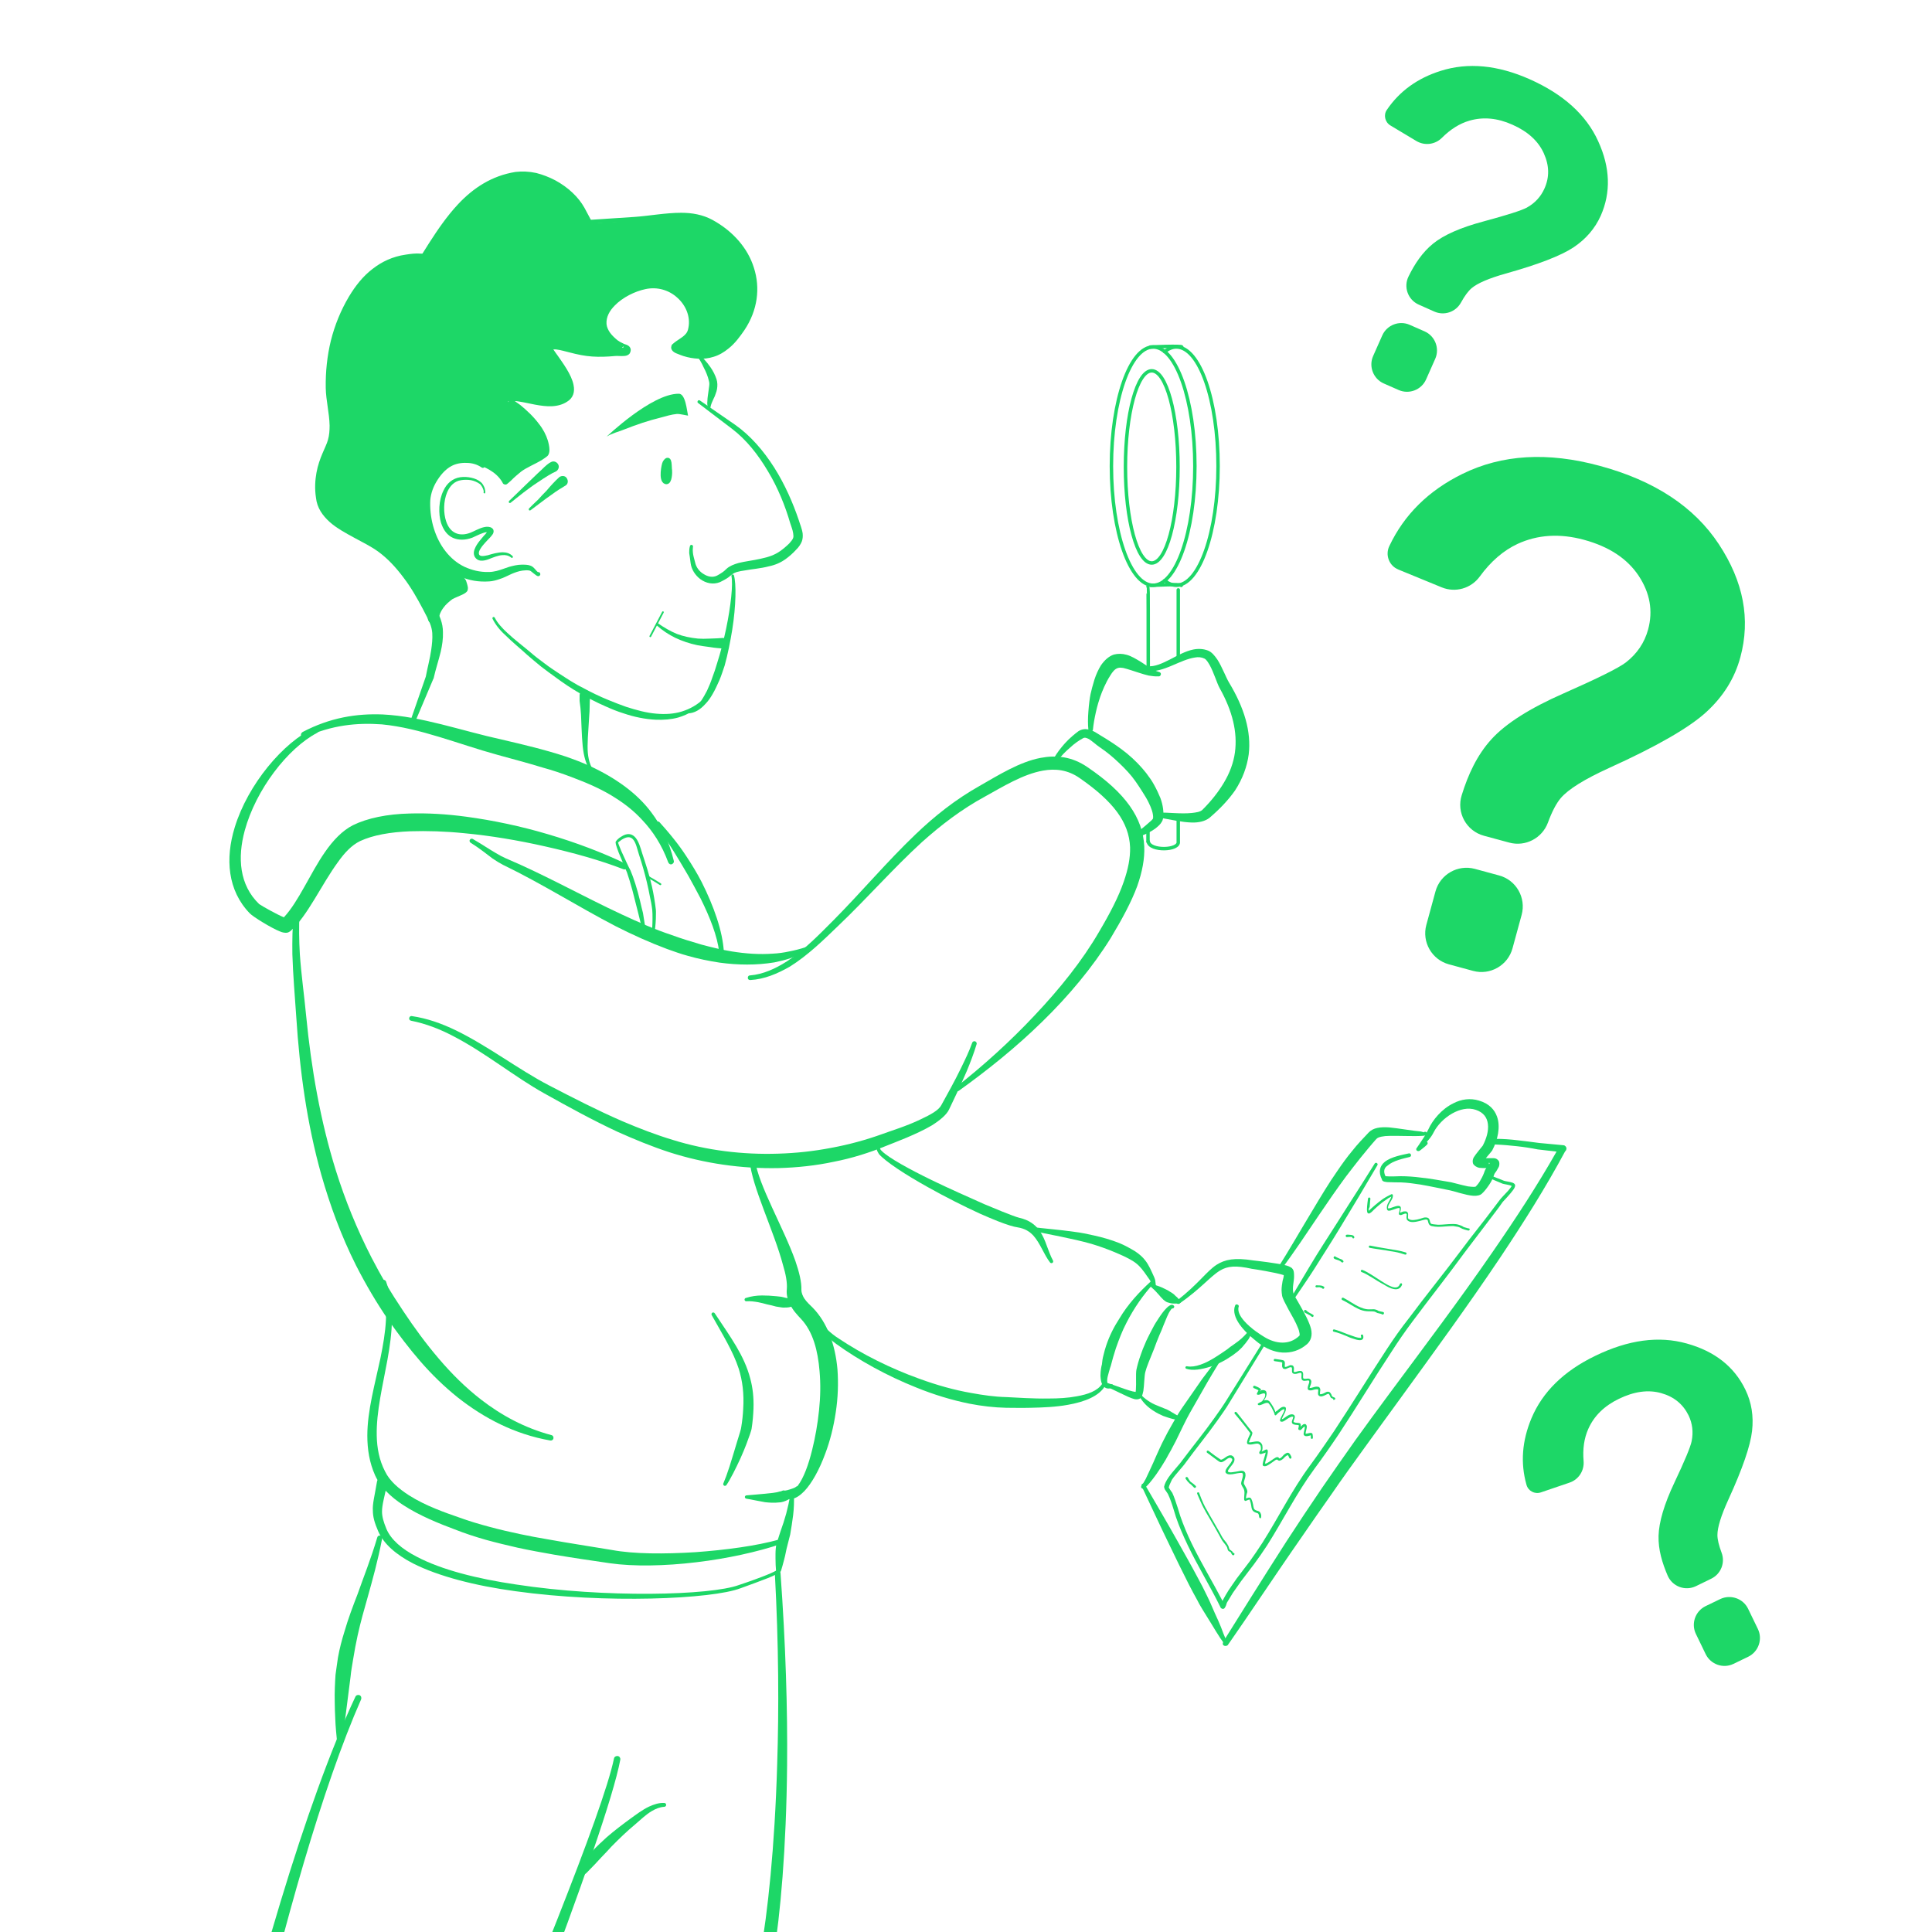 <?xml version="1.0" encoding="utf-8"?>
<!-- Generator: Adobe Illustrator 28.3.0, SVG Export Plug-In . SVG Version: 6.00 Build 0)  -->
<svg version="1.1" id="Layer_1" xmlns="http://www.w3.org/2000/svg" xmlns:xlink="http://www.w3.org/1999/xlink" x="0px" y="0px"
	 viewBox="0 0 1500 1500" style="enable-background:new 0 0 1500 1500;" xml:space="preserve">
<style type="text/css">
	.st0{fill:#1DD767;}
	.st1{fill-rule:evenodd;clip-rule:evenodd;fill:#1DD767;}
	.st2{fill:#1DD767;stroke:#1DD767;stroke-width:1.46;stroke-linecap:round;stroke-linejoin:round;}
	.st3{fill:none;stroke:#1DD767;stroke-width:2.68;stroke-linecap:round;stroke-linejoin:round;}
	.st4{fill:#1DD767;stroke:#1DD767;stroke-width:2.68;stroke-linecap:round;stroke-linejoin:round;}
	.st5{fill:#1DD767;stroke:#1DD767;stroke-width:4.02;stroke-linecap:round;stroke-linejoin:round;}
	.st6{fill:#1DD767;stroke:#1DD767;stroke-width:1.34;stroke-linecap:round;stroke-linejoin:round;}
</style>
<g>
	<path class="st0" d="M1106.1,257.3l-11.6-5.1c-8.1-3.6-17.7,0.1-21.3,8.2l-7.1,16c-3.6,8.1,0.1,17.7,8.2,21.3l11.6,5.1
		c8.1,3.6,17.7-0.1,21.3-8.2l7.1-16C1117.9,270.5,1114.2,260.9,1106.1,257.3z"/>
	<path class="st0" d="M1079.5,97.4l20.2,12.1c6.4,3.8,14.5,2.8,19.8-2.5c6.7-6.7,13.8-11.1,21.3-13.3c10.7-3.1,21.8-2.1,33.4,3.1
		c12,5.3,20.1,12.7,24.4,22.2c4.3,9.5,4.5,18.5,0.5,27.4c-2.8,6.3-7.4,11.3-13.7,14.8c-4.1,2.2-15.1,5.7-33.2,10.6
		c-18.1,4.8-31.2,10.6-39.5,17.3c-8.4,6.8-14.4,15.9-19.1,25.5c-4.1,8.2-0.5,18.2,7.9,21.9l12.1,5.4c7.7,3.4,16.6,0.4,20.7-7
		c2.9-5.3,5.7-9,8.3-11.2c4.5-3.8,13.3-7.6,26.4-11.3c25.4-7.1,42.9-13.9,52.6-20.3c9.6-6.4,16.7-14.6,21.2-24.6
		c8-18.1,7.4-37.4-2-57.9c-9.3-20.5-27.1-36.5-53.2-48.1c-24.8-11-47.8-13.2-69-6.5c-18.1,5.7-32,15.8-41.8,30.2
		C1074,89.1,1075.2,94.8,1079.5,97.4z"/>
</g>
<g>
	<path class="st0" d="M1335.6,1241.5l-11.4,5.5c-8,3.9-11.4,13.6-7.5,21.6l7.6,15.7c3.9,8,13.6,11.4,21.6,7.5l11.4-5.5
		c8-3.9,11.4-13.6,7.5-21.6l-7.6-15.7C1353.3,1241,1343.6,1237.7,1335.6,1241.5z"/>
	<path class="st0" d="M1196.3,1158.7l22.3-7.6c7.1-2.4,11.5-9.3,10.9-16.7c-0.8-9.4,0.4-17.7,3.6-24.9c4.5-10.2,12.5-18,23.9-23.5
		c11.8-5.7,22.7-7.2,32.7-4.4c10,2.8,17,8.6,21.3,17.3c3,6.3,3.8,12.9,2.4,20c-0.9,4.5-5.4,15.3-13.4,32.2
		c-8,16.9-12,30.7-12.3,41.3c-0.3,10.8,2.9,21.2,7.1,31c3.7,8.4,13.6,12.1,21.9,8.1l11.9-5.8c7.6-3.7,11-12.5,8-20.3
		c-2.1-5.6-3.2-10.2-3.2-13.6c0-5.9,2.8-15,8.5-27.5c11-24,17.1-41.8,18.4-53.3c1.3-11.5-0.4-22.2-5.2-32.1
		c-8.6-17.8-23.8-29.8-45.5-35.8c-21.7-6.1-45.4-2.9-71.1,9.6c-24.4,11.8-40.9,28-49.5,48.5c-7.3,17.5-8.6,34.6-3.9,51.4
		C1186.4,1157.6,1191.5,1160.3,1196.3,1158.7z"/>
</g>
<g id="bob">
	<path class="st1" d="M450,539.6c0.2-2.3,2.1-4,4.5-3.8c2.3,0.2,4,2.1,3.8,4.5c-0.2,1.5-0.4,3-0.4,4.2c-0.2,3.6,0,7-0.4,10.8
		c-0.8,13.8-1.7,22.5-1.1,29.3c0.6,6.6,2.5,11.5,6.6,17.6c0.2,0.4,0.2,1.1-0.2,1.3c-0.4,0.4-1.1,0.2-1.3-0.2
		c-4.9-6.4-7-11.5-8.3-18.4c-1.3-7-1.5-15.7-2.1-29.9c-0.2-3.8-0.6-7.2-1.1-10.8C450,542.8,450,541.3,450,539.6L450,539.6L450,539.6
		z"/>
	<path class="st1" d="M562,739.1c0,1.1-0.6,1.9-1.7,1.9c-1.1,0-1.9-0.6-1.9-1.7c-1.5-12.7-7.2-27.1-14.4-41.6
		c-3-5.9-6.4-11.9-9.5-17.6c-2.3-3.8-4.5-7.8-6.8-11.5c-3-4.9-5.9-9.8-8.9-14.2c-3.4-5.1-6.6-9.8-9.5-13.8c-0.6-0.8-0.4-1.9,0.2-2.5
		c0.8-0.6,1.9-0.4,2.5,0.2c3.4,3.8,7.2,8.1,11,12.9c3.4,4.2,6.8,8.9,10,13.8c4,6.1,8.1,12.7,11.7,19.7
		C554.1,703.3,561.1,723,562,739.1L562,739.1L562,739.1z"/>
	<path class="st1" d="M236.9,572.4c-1.1,0.6-2.3,0-3-1.1c-0.6-1.1,0-2.3,1.1-3c21.4-11.2,41.8-14.4,62.1-13.6
		c30.5,1.5,60.6,12.5,92.5,19.5c16.3,3.8,33.3,7.8,49.4,13.1c6.6,2.3,13.1,4.7,19.3,7.6c9.8,4.5,18.9,9.8,27.1,15.9
		c7.6,5.7,14.4,12.1,20.1,19.7c8.1,10.6,14,22.9,17.6,37.7c0.4,1.3-0.4,2.3-1.5,2.8c-1.3,0.4-2.3-0.4-2.8-1.5
		c-4.9-13.4-11.9-24.2-20.4-33.1c-5.9-6.4-12.5-11.7-19.7-16.3c-10.6-7-22.5-12.1-35-16.8c-7.4-2.8-14.8-5.3-22.5-7.4
		c-11.7-3.6-23.3-6.6-34.8-9.8c-31-8.5-60-20.8-89.9-23.7C277.2,561,257.7,562.9,236.9,572.4L236.9,572.4L236.9,572.4z"/>
	<path class="st2" d="M503.2,680.8c3.8,2.1,6.1,3.6,9.5,5.7"/>
	<path class="st1" d="M220.4,712.2c11.5-12.3,20.4-34.1,31.8-50.5c6.4-9.3,13.6-16.8,21.8-21c11.2-5.5,26.5-8.7,44.3-9.1
		c13.4-0.4,28.2,0.4,43.7,2.5c20.8,2.8,42.6,7.4,63.4,13.6c21.8,6.4,42.8,14.4,60.4,22.9c1.1,0.4,1.7,1.7,1.3,3
		c-0.4,1.1-1.7,1.7-3,1.3c-18-7-39.2-12.9-61.1-17.8c-20.8-4.7-42.2-8.3-62.6-10.2c-14.8-1.5-28.8-1.9-41.8-1.5
		c-15.7,0.6-29.1,3-39,7.6c-6.6,3.2-12.1,9.1-17.2,16.3c-12.9,17.6-23.5,41.6-36.7,53.4c-0.8,0.6-1.9,1.5-3.4,1.5
		c-0.8,0-2.8,0-5.1-1.1c-6.4-2.5-20.6-11.2-23.3-14c-17.2-17.8-19.1-42.4-11.7-66.6c10.2-33.5,37.7-66.2,62.1-77.6
		c1.1-0.6,2.3,0,3,1.1s0,2.3-1.1,3c-22.7,11.9-47.5,43.9-56.2,75.9c-5.7,21-4.2,42.2,11.2,57C203.8,703.7,214.6,709.8,220.4,712.2
		L220.4,712.2L220.4,712.2z"/>
	<path class="st1" d="M501.7,723.8c0.2,0.2,0.2,0.4,0.2,0.6l0.2,1.5l-0.2-0.2c0,0.2,0.2,0.4,0.2,0.4l0,0v0.2c0,0.6-0.2,0.8-0.4,0.8
		c-0.4,0.4-0.8,0.4-1.3,0c0,0-0.2-0.2-0.4-0.6c-0.2-0.4-0.4-1.9-0.6-2.3c-0.2-0.6-2.1-7.8-4.2-16.5c-1.3-5.3-2.8-11.2-4.2-16.5
		c-1.5-5.5-3-10.4-4.2-13.8c-1.1-2.5-4-9.5-6.4-15.3c-1.1-2.8-1.9-5.3-2.3-6.8c-0.2-0.4,0.2-1.1,0.6-1.3c0.4-0.2,1.1,0.2,1.3,0.6
		c0.4,1.5,1.5,3.8,2.5,6.4c2.5,5.5,5.7,12.5,7,14.8c2.3,5.3,5.3,14.6,7.4,23.5c0.8,3.4,1.5,6.6,2.3,9.5
		C500.5,717.1,501.5,723.2,501.7,723.8L501.7,723.8L501.7,723.8L501.7,723.8z M502.2,726L502.2,726L502.2,726z"/>
	<path class="st1" d="M479.7,654.5c-0.2,0.4-0.8,0.6-1.3,0.4c-0.4-0.2-0.6-0.8-0.4-1.3c0.4-0.6,0.8-1.3,1.5-1.9
		c0.8-0.8,1.7-1.5,2.8-2.1c4.5-3,7.8-2.3,10.2-0.2c3.2,2.8,4.9,9.1,6.1,13.1c2.8,8.5,5.7,17.2,7.6,25.9c1.3,5.9,2.3,11.9,3,17.8
		c0.2,1.7,0,4.7,0,7.4c-0.2,4.7-0.8,9.3-1.1,11c0,0.6-0.6,0.8-1.1,0.8c-0.6,0-0.8-0.6-0.8-1.1c0-1.5,0.4-6.4,0.4-10.8
		c0-2.8,0-5.3-0.2-7c-0.4-3.6-1.1-7.2-1.9-10.8c-0.6-3.6-1.5-7.2-2.3-10.8c-1.7-7.2-3.8-14.4-6.1-21.4c-1.3-3.8-2.3-9.8-5.1-12.3
		c-1.7-1.5-4-1.7-7.4,0.2c-0.6,0.4-1.5,0.8-2.1,1.5C480.7,653.2,480.1,653.9,479.7,654.5L479.7,654.5L479.7,654.5z"/>
	<path class="st1" d="M228.2,708.8c0-1.3,1.3-2.1,2.3-2.1c1.3,0,2.1,1.3,2.1,2.3c-0.6,10.6-0.4,21.2,0.2,31.8
		c1.1,16.1,3.4,32,4.9,47.9c4,41.1,11,81.4,23.1,120.2c7.2,22.9,16.3,45.4,27.6,67.4c7.2,14,15.5,28,24.8,41.8
		c8.3,12.5,17.4,25,27.6,36.9c9.8,11.5,20.6,22.3,32.9,31.8c15.7,12.1,33.5,21.8,54.3,27.4c1.3,0.2,1.9,1.5,1.7,2.5
		c-0.2,1.3-1.5,1.9-2.5,1.7c-27.8-4.9-51.5-17.4-71.9-33.5c-10.6-8.5-20.1-17.8-28.8-27.8c-8.9-10.2-17-21-24.4-31.4
		c-9.8-14.2-18.2-28.6-25.7-43.3c-11.5-22.9-20.1-46.4-26.9-70.2c-11.2-39.9-16.8-80.8-19.5-123c-1.1-16.1-2.5-32.2-3-48.3
		C226.9,730.4,226.9,719.6,228.2,708.8L228.2,708.8z"/>
	<path class="st1" d="M296.3,996.1c-0.4-0.8,0.2-1.9,1.1-2.3c0.8-0.4,1.9,0.2,2.3,1.1c7,19.1,4.9,39.9,1.1,60.9
		c-3.6,19.9-8.7,40.1-8.3,58.9c0.2,9.5,1.9,18.9,6.4,27.6c3.6,7.6,10.8,13.6,18.7,18.7c12.7,8.1,28,13.4,39,17.2
		c7.6,2.8,15.5,5.1,23.3,7.2c7.8,2.1,15.9,4,24,5.7c7,1.5,14.2,2.8,21.2,4c16.5,3,33.3,5.5,50,8.3c17.2,3.2,40.9,3.2,64.9,1.7
		c23.5-1.7,47.3-4.9,64.9-9.8c0.8-0.2,1.9,0.2,2.3,1.3c0.2,0.8-0.2,1.9-1.3,2.3c-17.6,5.9-41.3,11.2-65.1,14
		c-24.6,3-49.2,3.4-67.2,0.8c-14.4-2.1-28.8-4.2-43-6.6c-9.5-1.7-19.3-3.4-28.8-5.5c-8.3-1.9-16.3-3.8-24.6-6.1
		c-8.1-2.3-16.1-4.9-24.2-8.1c-11.2-4.2-27.1-10.4-40.3-19.1c-9.3-6.1-17.2-13.6-21.4-22.7c-4.5-10-6.1-20.4-6.1-31
		c0-19.3,5.9-39.9,10.2-60.2C299.4,1034.7,302.4,1014.8,296.3,996.1L296.3,996.1L296.3,996.1z"/>
	<path class="st1" d="M292.7,1150.3c0.4-2.1,2.5-3.6,4.7-3.2c2.1,0.4,3.6,2.5,3.2,4.7c-2.1,10.6-4,16.3-4,21.8
		c0,3.8,1.1,7.8,3.4,13.4c3.6,8.5,12.1,15.7,23.5,21.6c19.3,10.2,47.1,17.2,77.2,21.6c69.1,10.6,151,8.5,173,0.4
		c1.9-0.6,10.2-3.4,18-6.4c4.5-1.7,8.9-3.6,11.5-5.1c0.6-0.4,1.5-0.2,1.7,0.4c0.4,0.6,0.2,1.5-0.4,1.7c-2.5,1.7-7,3.6-11.7,5.3
		c-7.6,3-16.1,5.9-17.8,6.6c-22.1,8.5-104.8,12.1-174.9,2.3c-31-4.2-59.6-11.5-79.5-21.6c-13.1-6.8-22.7-15.1-26.9-24.8
		c-3-6.8-4.2-11.5-4.2-16.1C289.1,1167.7,290.8,1161.7,292.7,1150.3L292.7,1150.3L292.7,1150.3z"/>
	<path class="st1" d="M552.6,1021.1c-0.4-0.6-0.2-1.5,0.4-1.9s1.5-0.2,1.9,0.4c12.5,18.9,22.9,32.7,27.6,50.7
		c1.9,7,2.8,14.6,2.5,23.5c-0.2,4.9-0.6,10-1.5,15.7c-0.2,1.1-1.7,5.7-4,11.7c-1.3,3.4-2.8,7-4.5,10.8c-3.8,8.3-8.1,16.8-11,21
		c-0.4,0.6-1.3,0.8-1.9,0.4c-0.6-0.4-0.8-1.3-0.4-1.9c1.3-3,3-7.6,4.7-12.9c1.9-6.1,4-12.9,5.7-18.7c1.9-6.1,3.4-10.8,3.4-11.9
		c0.8-4.9,1.3-9.5,1.5-13.8c0.8-12.3-0.6-22.3-3.4-31.4C569.2,1049.3,561.5,1037,552.6,1021.1L552.6,1021.1L552.6,1021.1z"/>
	<path class="st1" d="M582.1,901.5c-0.2-1.3,0.8-2.3,1.9-2.3c1.3-0.2,2.3,0.8,2.3,1.9c2.5,18.9,22.3,52.6,31.2,77.8
		c3,8.7,4.9,16.5,4.7,22.5c0,2.5,1.1,4.9,2.3,6.8c1.9,2.8,4.5,5.1,6.6,7.2c11.2,11.5,17.4,28.6,19.1,47.7
		c0.8,10.8,0.4,22.3-1.3,33.3c-1.7,11.5-4.5,22.5-8.1,32c-4.7,12.9-10.6,23.3-16.3,29.3c-6.4,6.6-12.5,8.3-17.6,3.4
		c-0.8-0.8-1.1-2.1-0.2-3.2c0.8-0.8,2.1-1.1,3.2-0.2c3.4,2.3,6.4,0,9.5-4.2c4.5-5.9,8.3-16.1,11.2-28c2.3-9.3,4.2-19.7,5.3-30.5
		c1.1-10.2,1.3-20.6,0.4-30.5c-1.3-15.9-5.1-30.5-14.2-40.3c-3.2-3.4-6.8-7.2-8.9-11.9c-1.7-3.4-2.8-7.2-2.3-11.5
		c0.4-4.9-0.8-11.5-3-18.7C601,956,583.6,920.8,582.1,901.5L582.1,901.5L582.1,901.5z"/>
	<path class="st1" d="M365.4,654.3c-0.8-0.4-1.1-1.7-0.6-2.3c0.4-0.8,1.7-1.1,2.3-0.6c6.6,3.8,12.5,7.8,18,11c2.8,1.7,5.3,3,7.6,4
		c30.5,12.9,59.8,29.5,89.9,43.5c12.7,5.9,25.7,11.7,39,16.1c7.6,2.8,15.3,5.1,23.1,7.4c7.8,2.1,15.7,4,23.5,5.3
		c10.6,1.7,21.2,2.5,32,1.7c4.2-0.2,8.3-0.8,12.5-1.7c4.2-0.8,8.5-1.9,12.5-3.2c0.8-0.4,1.9,0.2,2.3,1.1c0.4,0.8-0.2,1.9-1.1,2.3
		c-4,1.7-8.1,3.4-12.3,4.9c-4.2,1.5-8.7,2.5-12.9,3.4c-14,2.3-28.4,2.1-42.4,0.2c-8.5-1.3-16.8-3-24.8-5.3
		c-5.5-1.5-10.8-3.4-16.1-5.3c-13.6-5.1-26.7-11-39.7-17.6c-29.5-15.3-57.7-33.3-87.6-47.7c-2.5-1.3-5.3-3-8.1-4.9
		C377.5,662.8,371.8,658.3,365.4,654.3L365.4,654.3L365.4,654.3z"/>
	<path class="st1" d="M319.2,792.5c-1.1-0.2-1.7-1.1-1.5-2.1c0.2-1.1,1.1-1.7,2.1-1.5c11.7,1.7,23.1,5.7,34.4,11.2
		c24.8,12.1,48.8,30.5,71.7,42.4c18.9,9.8,37.7,19.5,57.3,28c12.9,5.5,26.1,10.6,39.4,14.6c26.1,8.1,54.1,11.5,81.6,10.6
		c13.8-0.4,27.6-1.9,41.1-4.5c13.6-2.5,26.9-6.1,39.9-10.8c5.5-2.1,18.9-6.1,29.9-11.5c7.2-3.4,13.6-6.8,15.7-10.8
		c4.9-8.9,10.4-18.7,15.3-28.8c3.2-6.6,6.4-13.1,8.7-19.7c0.2-0.8,1.3-1.5,2.3-1.1c0.8,0.2,1.5,1.3,1.1,2.3
		c-2.1,7-4.7,13.8-7.6,20.8c-4.5,10.4-9.3,20.6-13.8,29.9c-1.9,4-7,8.3-13.4,12.3c-11.9,7-28.6,13.1-35,15.7
		c-13.4,5.5-27.1,9.8-41.1,12.5c-14,3-28.4,4.5-42.8,4.9c-28.8,0.6-57.7-3.6-84.8-12.3c-13.8-4.5-27.1-10-40.3-15.9
		c-19.5-9.1-38.4-19.5-57-29.9c-22.5-12.5-45.8-31.6-70.4-44.3C341.4,798.9,330.4,794.7,319.2,792.5L319.2,792.5L319.2,792.5z"/>
	<path class="st1" d="M582.5,760.9c-1.1,0-1.9-0.6-1.9-1.7c0-1.1,0.6-1.9,1.7-1.9c10.2-0.8,19.9-5.3,28.8-11
		c13.6-8.9,25.4-21.2,35.8-31.6c22.1-22.3,41.8-45.8,63.8-66.8c14.8-14.2,31-27.1,49.8-37.7c14.6-8.3,31-18.7,47.5-21.8
		c12.1-2.3,24.2-1.1,36.3,7.2c29.7,20.1,43,39.4,44.1,61.5c0.4,9.5-1.5,19.7-5.5,31c-4.5,12.1-11.5,25.2-20.6,40.3
		c-14,22.5-32.4,44.7-53.4,65.1c-20.1,19.7-42.6,37.7-64.5,53.4c-0.8,0.6-1.9,0.4-2.5-0.4c-0.6-0.8-0.4-1.9,0.4-2.5
		c20.8-16.3,42-35.4,61.1-55.8c19.5-20.6,37.1-42.6,50-64.9c8.5-14.4,15.1-27.1,19.1-38.8c3.4-9.8,5.1-18.4,4.9-26.7
		c-0.8-19.5-13.1-35.6-39-53.6c-9.3-6.6-19.1-7.6-28.6-5.9c-15.7,2.8-31.2,12.5-45,20.1c-18.4,10-34.1,22.1-49,35.4
		c-22.5,20.6-42.6,43.7-65.3,65.3c-10.8,10.4-23.3,22.7-37.3,31.4C603.7,755.9,593.6,760.3,582.5,760.9L582.5,760.9L582.5,760.9z"/>
	<path class="st1" d="M895.3,634.8c0-3.6-1.3-7.2-3.4-11.5c-1.3-2.8-3-5.5-4.9-8.5c-1.7-2.8-3.6-5.5-5.5-8.3
		c-3.4-4.9-7.8-9.5-12.5-14c-4.9-4.7-10-8.9-15.1-12.3c-3.4-2.3-6.1-5.1-8.9-6.6c-1.3-0.6-2.8-1.3-4.2-0.4c-2.8,1.5-6.6,4-10.4,7.6
		c-3.2,2.8-6.4,5.9-8.9,9.5c-0.6,0.8-1.7,1.1-2.5,0.6c-0.8-0.6-1.1-1.7-0.6-2.5c2.3-4,5.3-7.8,8.3-11.2c3.8-4.2,7.8-7.4,10.6-9.5
		c2.8-1.7,5.3-1.9,8.1-1.3c3.8,0.8,7.8,4,12.7,6.8c5.5,3.4,11.5,7.4,17,11.9c5.7,4.7,10.8,10,14.8,15.1c2.3,3,4.5,6.1,6.1,9.1
		c1.9,3.4,3.6,7,4.9,10.2c2.1,5.7,2.8,11.2,2.1,15.9c-0.2,0.8-0.4,1.9-1.1,2.8c-0.8,1.5-2.5,3.2-4.7,4.9c-4,3-9.8,5.7-14.8,7.2
		c-0.8,0.4-1.9,0-2.3-0.8c-0.4-0.8,0-1.9,0.8-2.3c3-1.7,5.9-4,8.7-6.4c2.5-2.3,7-5.5,5.3-6.1C895.3,634.6,895.3,634.8,895.3,634.8
		L895.3,634.8L895.3,634.8z M895.3,634.8L895.3,634.8L895.3,634.8z"/>
	<path class="st1" d="M848.6,566.1c0,1.1-0.6,1.7-1.7,1.9c-1.1,0-1.7-0.6-1.9-1.7c-0.4-3.6-0.4-8.7,0-13.6c0.4-5.7,1.1-11,1.7-13.8
		c0.6-2.8,1.7-7,3-11.2c1.3-4,3-7.8,5.1-11.2c2.8-4,6.1-7,10-8.3c3.2-0.8,6.4-0.8,10,0.2s7.2,3.2,11,5.5c1.9,1.3,3.6,2.3,5.5,3.6
		c2.8,1.7,5.5,3.4,8.5,4.2c1.1,0.2,1.7,1.1,1.5,1.9c-0.2,1.1-1.1,1.7-1.9,1.5c-2.5,0.2-5.1-0.2-7.6-0.6c-4.7-1.1-9.3-2.8-13.8-4.2
		c-2.1-0.6-4-1.3-5.9-1.7c-1.5-0.2-2.8-0.4-4,0c-2.5,0.6-4.5,3.2-6.1,5.9c-3.6,5.5-6.4,12.5-7.8,16.5c-0.8,2.3-2.3,7-3.4,12.1
		C849.7,558,848.9,562.7,848.6,566.1L848.6,566.1L848.6,566.1z"/>
	<path class="st1" d="M900.2,634.8C900.2,634.8,900.2,634.6,900.2,634.8C900.2,634.6,900.2,634.6,900.2,634.8c-0.2,0-0.4,0-0.2,0.2
		l0,0c-0.6,0.4-1.3,0.6-2.1,0.2c-0.8-0.4-1.3-1.5-0.8-2.3c0.4-0.8,1.7-1.7,4-1.9c4.9-0.4,15.5,1.1,24.2,0.2c3.4-0.4,6.6-0.8,8.3-2.5
		c7-7,12.3-13.8,16.5-20.8c4.7-7.8,7.6-15.7,8.7-23.7c2.1-15.7-1.9-32.2-11.9-50c-2.1-3.8-4.5-12.1-7.8-18c-1.3-2.1-2.3-4-4-4.9
		c-2.3-1.1-4.9-1.3-7.4-0.8c-5.5,0.8-11.5,3.6-17.4,6.1c-7,3-13.8,5.3-19.7,4.2c-1.1-0.2-1.7-1.1-1.5-2.1c0.2-1.1,1.1-1.7,2.1-1.5
		c5.3,0.6,11-2.1,17-5.1c6.1-3.2,12.3-6.6,18.2-7.8c4-0.8,7.8-0.6,11.5,0.8c2.8,1.1,5.1,3.8,7.4,7.2c3.6,5.7,6.6,13.8,8.9,17.6
		c11.9,19.7,17.4,38.2,15.3,55.8c-1.3,9.5-4.7,18.9-10.6,28C953.8,621,947.2,628,939,635c-3.2,2.5-8.1,3.8-13.8,3.6
		c-7.6-0.2-16.3-2.3-21.8-3.2C902.3,635.2,900.8,634.6,900.2,634.8L900.2,634.8L900.2,634.8z M900.2,634.8c0,0.2-0.2,0.4-0.2,0.2
		C900,634.8,900,634.8,900.2,634.8L900.2,634.8L900.2,634.8L900.2,634.8z"/>
	<ellipse class="st3" cx="894.2" cy="362.5" rx="20.4" ry="74.6"/>
	<ellipse class="st3" cx="895.3" cy="361.9" rx="32.4" ry="92.5"/>
	<path class="st3" d="M904.2,273c3-2.3,5.9-3.6,9.1-3.6c18,0,32.4,41.3,32.4,92.5s-14.6,92.5-32.4,92.5c-3.2,0-6.1-1.3-9.1-3.6"/>
	<path class="st4" d="M893.2,269.4c0,0,24.4-1.1,24.4,0"/>
	<path class="st4" d="M893.4,454.5c0.6,0,23.7-1.3,23.7,0"/>
	<path class="st4" d="M891.3,643.7c0,4.5,0,7.8,0,9.8"/>
	<path class="st4" d="M891.3,455.4c0.2,0.2,0.2,28,0.2,62.8"/>
	<path class="st4" d="M914.8,511.4c0-30.3,0-53.4,0-53.4"/>
	<path class="st3" d="M891.5,653.4c1.1,7.6,24.4,7,23.3,0c0-0.2,0-5.7,0-17.8"/>
	<path class="st1" d="M382.4,480.4c-0.2-0.4,0-1.1,0.4-1.3c0.4-0.2,1.1,0,1.3,0.4c2.1,4.2,5.7,8.1,9.8,11.9
		c5.9,5.5,12.7,10.6,18,15.1c3.4,3,7,5.7,10.8,8.5c3.6,2.8,7.4,5.3,11.2,7.8c3.6,2.3,7.4,4.9,11,7c2.5,1.5,5.1,3,7.6,4.2
		c5.9,3.2,12.7,6.6,19.9,9.5c4.5,1.9,9.1,3.6,13.8,5.3c7.8,2.5,15.7,4.7,23.5,5.3c6.8,0.6,13.6,0.2,19.7-1.7
		c6.1-1.9,12.1-5.1,17.2-10.2c0.4-0.4,0.8-0.4,1.3,0c0.4,0.4,0.4,0.8,0,1.3c-6.1,7-13.4,11.2-21.4,13.6c-5.5,1.5-11.2,1.9-17.2,1.7
		c-8.3-0.4-16.8-2.1-25-4.9c-4.9-1.5-9.5-3.4-14.2-5.5c-7.4-3.2-14.4-7-20.1-10.2c-3.2-1.9-6.4-3.8-9.5-5.9
		c-3.2-2.1-6.1-4.2-9.1-6.4c-3.8-2.8-7.4-5.3-11.2-8.3c-3.6-3-7.2-5.9-10.6-8.9c-5.1-4.7-11.9-10.2-17.6-15.9
		C387.9,489.1,384.5,484.7,382.4,480.4L382.4,480.4L382.4,480.4z"/>
	<path class="st1" d="M605.2,1221.3C605.2,1221.3,605.2,1221.5,605.2,1221.3C605.2,1221.5,605.2,1221.5,605.2,1221.3
		C605.2,1221.5,605.2,1221.5,605.2,1221.3c0,0.4,0,0.6,0,0.6c0,0.4-0.4,0.6-0.4,0.6c-0.4,0.4-0.8,0.2-1.3,0.2
		c-0.2,0-0.6-0.2-0.8-1.1c0,0,0-0.2,0-0.4c0-0.4-0.2-1.1-0.2-1.9c-0.2-2.1-0.4-5.7-0.4-9.3c0-1.3,0-2.5,0-3.6c0-3.2,0.4-5.5,0.4-5.9
		c0.4-1.5,0.6-3.2,1.3-4.7c0.6-2.3,1.5-4.5,2.1-6.6c1.7-4.7,3.2-9.3,4.5-14c1.3-4.9,2.3-9.5,3.2-14.4c0-0.6,0.6-1.3,1.5-1.3
		c0.6,0,1.3,0.6,1.3,1.5c0.2,5.1,0,10.2-0.6,15.3s-1.5,10.2-2.3,15.1l-2.8,11c-0.2,0.4-0.8,4.5-1.9,8.5c-0.8,3.4-1.9,6.8-2.5,8.9
		C605.6,1220.5,605.2,1221.1,605.2,1221.3L605.2,1221.3L605.2,1221.3z M605.2,1221.5C605.9,1221.7,606.1,1221.9,605.2,1221.5z"/>
	<path class="st1" d="M579.6,1163.6c-0.6,0-1.3-0.6-1.3-1.3s0.6-1.3,1.3-1.3c3.8-0.4,8.1-0.6,12.5-1.1c2.5-0.2,5.3-0.6,7.8-0.8
		c1.9-0.2,3.8-0.6,5.5-1.1c1.3-0.2,2.3-0.4,3.6-0.6c1.5-0.2,3-0.6,4.5-1.1c1.5-0.6,3-0.8,4.5-1.9c0.4-0.6,1.3-0.6,1.9,0
		c0.6,0.4,0.6,1.3,0,1.9c-0.8,1.7-1.9,3.2-3.4,4.7c-1.3,1.5-3,2.3-4.7,3.4c-1.1,0.6-2.3,1.1-3.6,1.5c-1.3,0.4-2.3,0.6-3.6,0.6
		c-3.4,0.4-7,0.2-10.6-0.2C589.1,1165.5,584,1164.3,579.6,1163.6L579.6,1163.6L579.6,1163.6z"/>
	<path class="st1" d="M294.8,2113.8c-0.4-1.1,0-2.3,1.1-3c1.1-0.4,2.3,0,3,1.1c5.9,11.2,16.3,18,28,21.4c7.6,2.3,15.7,3,23.7,2.8
		c6.1-0.2,12.1-1.1,17.8-2.1c4-0.8,7.8-1.7,11.5-2.8c5.1-1.7,9.5-3.4,13.1-5.9c4.2-3,7.6-6.1,8.7-10.4c0-1.3,1.3-2.1,2.3-2.1
		c1.3,0,2.1,1.3,2.1,2.3c0.4,7-3.2,13.8-9.5,19.7c-3.2,3-7.4,5.7-12.1,7.8c-4,1.9-8.5,3.6-13.4,4.7c-6.6,1.5-13.8,1.9-20.8,1.5
		s-14-1.5-20.6-3.6C314.1,2140.1,300.7,2130.1,294.8,2113.8L294.8,2113.8L294.8,2113.8z"/>
	<path class="st1" d="M601.6,1221.7c0-1.3,0.8-2.3,2.1-2.3s2.3,0.8,2.3,2.1c4,55.3,5.5,105.4,5.1,148.9
		c-0.6,65.5-5.3,116.4-10.6,148.9c-8.9,55.3-18,106.4-28.4,155.2c-11.2,53.4-24,103.7-39.2,153.1c-9.3,30.1-19.7,59.8-31.4,89.5
		c-7.6,19.3-15.7,38.8-24.4,58.3c-20.4,45.6-43.9,91.8-71.5,140.6c-0.6,1.1-1.9,1.5-3,0.8c-1.1-0.6-1.5-1.9-0.8-3
		c25.4-49.6,46.9-96.7,65.5-142.7c8.1-19.7,15.5-39,22.7-58.5c10.8-29.7,20.8-59.4,29.9-89.3c15.1-49,28-98.8,39.9-151.8
		c10.8-48.3,20.8-99.2,30.5-154.2c5.7-32.2,11.2-82.5,13.1-147.4C604.8,1326.9,604.6,1277.1,601.6,1221.7L601.6,1221.7L601.6,1221.7
		z"/>
	<path class="st1" d="M263.2,2226C263.2,2226,263.2,2226.2,263.2,2226C263.2,2226.2,263.2,2226.2,263.2,2226c0,0.4,0,0.8,0.2,0.6
		l0,0c0.2,0.6,0,1.7-0.4,2.1c-1.1,1.3-2.1,0.8-3.2,0.2c-0.2-0.2-0.8-1.1-1.1-2.8c-0.2-1.7,0-5.7,0.2-10.6
		c0.8-14.4,3.6-38.4,7.4-46.4c3-6.4,5.9-12.7,8.7-19.1c4.2-9.8,8.1-19.5,12.3-29.3c8.3-19.5,15.9-42.2,23.1-65.5
		c4-13.4,8.1-26.7,11.9-40.1c6.1-21.2,12.1-41.8,17.2-60.6c9.8-33.7,20.6-68.7,29.7-103.9c5.9-23.3,11-46.9,14.2-70.2
		c2.8-19.9,4.7-39.7,6.1-59.2c3.6-46.9,4.9-92.9,9.1-139.1c0-1.3,1.3-2.1,2.3-2.1c1.3,0,2.1,1.3,2.1,2.3c-3,46.4-3,92.5-5.3,139.3
		c-1.1,19.7-2.3,39.7-4.7,59.8c-2.5,23.7-7.2,47.7-12.7,71.7c-8.3,35.6-18.9,70.8-28,104.8c-5.3,18.9-10.8,39.7-17.2,60.9
		c-4,13.4-8.3,26.9-12.7,40.3c-8.1,23.5-16.8,46.2-25.7,65.7c-4.5,9.5-8.9,19.3-13.6,28.8c-3.2,6.4-6.4,12.7-10,19.1
		c-4.9,8.5-8.9,36.9-10,48.8C263.6,2223.6,263.2,2225.1,263.2,2226L263.2,2226L263.2,2226z M263.2,2226.2c0.2,0.2,0.6,0.6,0.4,0.6
		C263.4,2226.6,263.4,2226.4,263.2,2226.2z M262.1,2225.3c-0.6-0.2-1.3-0.2-1.9,0.4C260.6,2225.3,261.3,2225.1,262.1,2225.3z"/>
	<path class="st1" d="M259.8,2228.9c-0.8-0.8-0.6-2.3,0.2-3.2c0.8-0.8,2.3-0.6,3.2,0.2c9.3,10,18.7,15.5,28.6,18
		c15.5,4,32.4,1.5,52.4-0.8c6.8-0.8,12.7-0.4,18.4,0.6c8.1,1.5,15.9,4.2,25.4,7.4c17.4,5.9,26.1,12.3,33.1,18.4
		c5.5,4.9,10,9.5,17.6,14.2c4.9,3,11.5,5.9,20.4,8.7c4.2,1.5,9.1,2.8,14.8,4.2c8.1,2.1,19.1,5.3,31.2,7.2c6.8,1.1,13.8,1.7,20.8,1.5
		c11.5-0.2,22.7-2.8,32.2-10c0.8-0.8,2.3-0.6,3.2,0.2c0.8,0.8,0.6,2.3-0.2,3.2c-9.5,9.1-21.6,13.6-34.4,15.3
		c-7.6,1.1-15.3,1.1-22.7,0.4c-12.7-1.1-24.4-3.6-32.9-5.3c-5.9-1.3-11.2-2.5-15.9-4c-10.4-3.2-17.6-6.6-23.3-10.2
		c-6.4-3.8-10.6-8.1-14.8-12.1c-7.2-6.8-14-14-32.7-21c-8.7-3.4-15.9-6.6-23.5-8.3c-4.9-1.1-10-1.7-15.7-1.3
		c-21,1.3-39,2.8-54.9-2.3C279.1,2247,269.1,2240.4,259.8,2228.9L259.8,2228.9L259.8,2228.9z"/>
	<path class="st1" d="M399.5,2128.2c-0.6-1.1-0.2-2.3,0.8-3c1.1-0.6,2.3-0.2,3,0.8c4.7,7.8,11.2,17.8,18.4,26.3
		c4.9,5.7,10,10.8,14.8,14.2c12.9,8.7,24.6,13.4,36,17.8c8.7,3.4,17.2,6.8,25.9,11.5c8.3,4.5,16.3,10.2,25,18.4
		c4.5,4.5,9.5,10.4,14.2,17.6c5.9,8.7,11.7,19.1,15.9,29.3c5.7,13.8,8.9,27.1,7.8,36.5c0,1.3-1.1,2.1-2.3,2.1s-2.1-1.1-2.1-2.3
		c-0.2-8.7-5.5-20.1-12.3-31.8c-3.4-5.9-7.4-11.9-11.5-17.6c-3.2-4.5-6.4-8.7-9.3-12.5c-3.6-4.5-7-8.5-10-11.5
		c-7.4-7.4-14.6-12.7-21.8-17.2c-8.1-4.9-15.9-8.3-24-12.1c-11.7-5.3-23.5-11.2-36.5-21.2c-5.1-4-10.4-10-15.3-16.8
		C409.7,2147.5,403.6,2136.7,399.5,2128.2L399.5,2128.2L399.5,2128.2z"/>
	<path class="st1" d="M567.9,447.3c-0.2-0.4,0.2-1.1,0.6-1.3s1.1,0.2,1.3,0.6c1.9,6.4,1.7,23.5-1.3,42.4c-1.5,9.1-3.4,18.9-5.9,27.8
		c-1.3,3.8-2.5,7.6-4,11.2c-1.7,3.8-3.4,7.6-5.3,10.8c-1.7,3-3.6,5.7-5.7,7.8c-4,4.5-8.5,7-12.9,7.2c-0.6,0-1.1-0.4-1.1-0.8
		c0-0.6,0.4-1.1,0.8-1.1c3.8-0.6,7-3.6,10-7.8c1.5-2.3,3-4.9,4.5-7.8c1.5-3.2,3-6.8,4.2-10.4c1.3-3.4,2.5-7,3.6-10.8
		c2.8-8.7,5.1-17.8,7-26.7C567.5,470.2,569.2,453.7,567.9,447.3L567.9,447.3L567.9,447.3z"/>
	<path class="st1" d="M542,312.9c-0.6-0.4-0.6-1.1-0.2-1.7c0.4-0.6,1.1-0.6,1.7-0.2l27.1,18.7c11.9,8.3,22.1,20.1,30.5,33.3
		c8.3,13.1,14.6,27.6,19.1,40.9c0.8,2.8,2.5,6.6,3,10.4c0.2,2.1,0,4.2-0.6,5.9c-0.8,2.1-2.3,4.5-4.5,6.6c-2.5,2.8-5.7,5.5-7.8,7
		c-4,3-8.5,4.9-13.4,5.9c-6.4,1.7-12.9,2.1-18.7,3.2c-4.2,0.6-7.8,1.3-10,3.2c-1.7,1.5-3.4,2.8-5.3,3.8c-1.3,0.8-2.8,1.5-4,2.1
		c-5.3,2.1-10.8,0.8-15.1-2.3c-4-3-7-7.6-7.6-12.5c-0.4-3.6-0.8-5.7-1.1-7.8c0-1.7,0-3.4,0.6-5.5c0.2-0.6,0.8-1.1,1.5-0.8
		c0.6,0.2,1.1,0.8,0.8,1.5c-0.2,1.9-0.2,3.4,0,4.7c0.2,1.9,0.8,4,1.7,7.4c0.8,3.8,3.4,7.2,6.8,9.1c3,1.9,6.8,2.8,10.2,1.1
		c1.3-0.6,2.5-1.5,3.8-2.3c1.3-0.8,2.5-1.9,3.6-3c2.3-2.1,5.5-3.4,9.3-4.5c5.1-1.3,11.2-1.9,17.6-3.4c5.3-1.1,10.6-2.8,14.8-5.9
		c1.9-1.3,4.7-3.6,7-5.9c1.3-1.5,2.5-2.8,3-4.2c0.4-1.1,0.2-2.3,0-3.8c-0.4-2.8-1.7-5.7-2.3-7.8c-3.8-13.1-9.5-27.4-17.2-40.1
		c-7.6-12.9-16.8-24.6-28-33.1L542,312.9L542,312.9L542,312.9z"/>
	<path class="st1" d="M540.1,274.9c-0.4-0.4-0.4-1.1,0-1.3c0.4-0.4,1.1-0.4,1.3,0c3.8,3.6,7.4,7.4,10.2,11.5c2.1,3,3.6,6.1,4.7,9.3
		c0.8,2.5,0.8,5.1,0.4,7.6c-0.2,1.3-0.6,2.5-1.1,3.8c-0.4,1.3-0.8,2.3-1.5,3.6c-1.1,2.3-2.1,4.5-2.5,6.8c0,0.6-0.4,1.1-1.1,1.1
		s-1.1-0.4-1.1-1.1c-0.2-1.5-0.4-3-0.2-4.7c0-1.5,0.2-3,0.4-4.5c0.2-1.5,0.4-2.8,0.6-4.2c0.2-1.1,0.2-2.1,0.4-3
		c0.2-1.5,0.2-2.8-0.2-4c-0.8-3.6-2.3-7.2-4.2-10.8C544.8,281.7,542.7,278.3,540.1,274.9L540.1,274.9L540.1,274.9z"/>
	<path class="st1" d="M329.6,198c18-26.9,37.7-55.6,71-60.2c18-2.5,41.6,9.5,50.7,25.2c2.1,3.4,4,7,6.1,10.4
		c11.9-0.6,23.7-1.3,35.4-2.1c18.9-1.3,41.3-7,58.9,2.5c32.2,17.6,43,53.2,23.3,82.1c-5.3,7.6-12.1,16.1-22.1,19.1
		c-7.4,2.1-14.4,1.5-21.6-0.6c-0.2,0-8.3-2.8-6.8-4c5.5-4.9,11.9-5.9,13.4-14.2c3.6-19.3-15.1-39.2-37.7-34.4
		c-15.1,3.2-34.4,15.3-33.3,31.2c0.4,5.9,5.3,12.1,10.4,15.7c1.7,1.3,3.8,2.1,5.7,3.2c0.8,0.4,3.2,0.8,2.5,1.3
		c-1.3,0.8-6.4,0-8.1,0.2c-12.5,1.3-22.1,0.4-34.1-2.5c-4.9-1.3-13.6-4-18.4-1.1c-1.9,1.3,4.5,8.9,5.1,10
		c4.5,6.6,18.4,23.5,8.5,30.1c-9.3,6.4-24.6,1.1-34.6-0.4c-1.5-0.2-11-1.7-11.9,0.4c-0.6,1.9,8.5,6.6,10,7.6
		c8.1,6.6,18,16.1,20.8,25.9c0.4,1.7,2.3,8.1,0.6,9.5c-4.9,4.5-14.8,8.1-20.6,12.7c-2.5,2.1-5.1,4.5-7.6,6.8c-0.2,0.2-3.4,3-3.4,3
		c-3.6-6.6-10.4-12.1-19.1-14.4c-6.6-4.7-16.8-4.2-23.7-0.6c-10.2,5.3-18,18.9-18.4,30.1c-0.4,16.3,4.7,32.9,15.1,44.1
		c1.1,1.9,2.3,4.2,3,4.7c2.5,1.7,4.7,3,6.8,5.9c0.6,0.8,2.3,4.9,2.8,4.7c0.6-0.2,2.5,6.1,1.7,7.8c-0.8,1.7-8.3,3.4-11.2,5.3
		c-4.9,3.2-10,7.2-12.7,14.8c-1.1-2.5-2.3-4.9-3.6-7.4c-8.7-17.4-19.7-35.4-35.8-47.3c-16.1-11.9-43.5-18.2-46.4-38.2
		c-3-21.4,6.8-35,8.7-43c3.6-14.4-1.7-27.6-2.1-41.8c-0.8-24.2,4.2-48.1,16.3-69.1c9.5-16.3,22.7-29.1,41.8-32.2
		C320,198.2,324.9,197.5,329.6,198L329.6,198L329.6,198z"/>
	<path class="st1" d="M417.6,444.2c0.2,0,0.4,0,0.8,0c0.6,0.2,1.1,0.8,1.1,1.7c0,0.6-0.4,0.8-0.6,1.1c-0.4,0.4-1.1,0.4-1.7,0.2
		c-0.6-0.2-1.7-1.1-3-2.1c-1.1-0.8-2.1-1.9-3-2.1c-1.7-0.4-3.6-0.2-5.5,0c-3,0.4-5.9,1.5-8.3,2.5c-3.4,1.5-6.4,3.2-9.8,4.2
		c-2.3,0.8-4.9,1.5-7.6,1.7c-8.5,0.6-16.1-0.8-22.7-3.8c-7.2-3.2-13.1-8.5-17.6-14.8c-8.5-11.7-12.5-27.4-11.7-42.6
		c0.4-6.1,2.8-12.9,6.4-18.7c3.6-5.7,8.7-10.6,14.2-13.4c4-1.9,9.1-2.8,14-2.3c4.9,0.4,9.8,2.1,13.1,5.1c0.6,0.4,0.6,1.3,0.2,1.9
		c-0.4,0.6-1.3,0.6-1.9,0.2c-3.2-2.3-7.4-3.6-11.7-3.6c-4.2-0.2-8.5,0.6-11.9,2.5c-4.7,2.5-8.7,7.2-11.7,12.3
		c-3,5.1-4.7,10.8-4.7,16.1c-0.2,13.8,4,27.6,11.9,37.7c4,5.1,8.9,9.3,14.8,12.1c5.5,2.5,11.7,4.2,18.9,4c2.1,0,4-0.4,5.9-0.8
		c3.2-0.8,6.4-2.1,9.8-3.2c3-0.8,6.4-1.7,9.8-1.7c2.3,0,4.9,0,6.8,0.8c1.3,0.4,2.5,1.5,3.8,3C416.3,442.9,416.9,443.7,417.6,444.2
		L417.6,444.2L417.6,444.2z"/>
	<path class="st1" d="M340.8,202.4h-0.2c-1.9-0.4-6.4-1.5-7.4-1.7c-2.3-0.6-4.5-0.8-6.8-0.8c-3.6,0-7.2,0.6-10.6,1.3
		c-9.1,1.7-16.8,5.7-23.1,11c-6.6,5.5-11.7,12.5-16.1,20.4c-5.7,10.4-9.8,21.4-12.3,32.7c-2.5,11.5-3.4,23.1-2.8,34.8
		c0.4,10,3.2,19.5,3.6,29.3c0.2,4.5,0,9.1-1.3,13.8c-1.3,5.5-6.4,13.6-8.3,25c-0.8,4.7-1.1,10.2,0,16.1c0.8,5.1,3.8,8.9,7.6,12.3
		c4.9,4.2,11,7.4,17.4,10.8c7,3.6,13.8,7.2,19.5,11.5c6.8,5.1,12.7,11.2,17.8,17.8c7.6,9.8,13.6,21,18.9,31.8c1.9,4,4,8.1,5.5,12.5
		c1.1,3.2,1.7,6.4,1.7,9.8c0.2,5.1-0.6,10.2-1.7,15.1c-1.7,7-4,13.8-5.5,20.6c0,0.2,0,0.4-0.2,0.4l-14.8,35
		c-0.4,0.8-1.5,1.3-2.3,1.1c-0.8-0.2-1.3-1.5-1.1-2.3l12.3-35.4c1.3-7,3.2-13.8,4.2-20.8c0.6-4.2,1.1-8.7,0.8-13.1
		c-0.2-2.5-0.8-4.9-1.7-7.2c-1.5-3.8-3.6-7.4-5.5-11.2c-4.5-8.5-9.3-17-15.3-24.8c-5.7-7.6-12.1-14.6-19.7-20.1
		c-5.3-3.8-11.7-7-18-10.4c-7-3.8-14-7.6-19.3-12.3c-5.7-5.1-10-11.2-10.8-19.1c-1.1-7.2-0.6-13.8,0.4-19.3
		c2.1-11.7,7.4-19.9,8.9-25.4c1.1-3.8,1.3-7.6,1.3-11.2c-0.2-9.8-2.8-19.3-3-29.3c-0.2-12.5,1.1-24.8,4-36.7
		c3-11.9,7.6-23.3,14-34.1c5.1-8.5,11-15.9,18.2-21.4c7.2-5.7,15.9-9.8,25.9-11.2c3.8-0.6,7.6-1.1,11.5-0.8c2.5,0,5.3,0.4,7.8,1.3
		c1.1,0.4,5.5,1.5,7.4,1.9c0.4,0.2,0.8,0.2,1.1,0.4c0.6,0.4,0.8,0.8,1.1,1.3c0.2,0.6,0,1.5-0.8,1.9
		C342.1,202.8,341.2,202.8,340.8,202.4L340.8,202.4L340.8,202.4z"/>
	<path class="st1" d="M463.4,182.7C463.4,182.7,463.4,182.5,463.4,182.7c-0.2-0.2-0.2-0.2-0.2-0.2
		C463.1,182.3,463.1,182.5,463.4,182.7c-0.2-0.2-0.4-0.2-0.4-0.4c-1.1-0.8-3.2-2.5-4.5-4.2l-9.3-13.8c-4.7-7.2-12.7-13.1-21.4-17.4
		c-4.2-1.9-8.7-3.6-13.1-4.5c-4.7-1.1-9.1-1.3-13.4-0.6c-16.5,2.1-29.7,10.4-40.9,21.4c-17.6,17.2-31,40.3-45.2,58.3
		c-0.4,0.6-1.3,0.6-1.9,0.2c-0.6-0.4-0.6-1.3-0.2-1.9c13.4-18.9,25.7-43.3,42.6-61.3c11.9-12.7,26.3-22.1,44.5-25
		c5.1-0.6,10.6-0.4,16.1,0.8c5.1,1.3,10,3.2,14.8,5.7c9.8,5.3,18,12.9,22.7,21.4l7.8,14.6c0.8,1.7,2.5,3.4,3.4,4
		c1.3,1.3,0,2.8,0,2.8C464.2,183.1,463.6,182.9,463.4,182.7L463.4,182.7L463.4,182.7z M463.4,182.7
		C463.4,182.7,463.1,182.5,463.4,182.7C463.1,182.5,463.1,182.5,463.4,182.7C463.1,182.5,463.4,182.7,463.4,182.7L463.4,182.7
		L463.4,182.7z M463.1,182.3C463.1,182.3,462.9,182.3,463.1,182.3c-0.2-0.4-0.2-0.4-0.2-0.6C462.9,181.9,462.9,182.1,463.1,182.3
		L463.1,182.3z M462.9,181.6c0-0.4,0.2-0.6,0.4-0.8C463.1,180.8,462.9,181.2,462.9,181.6z"/>
	<path class="st1" d="M392.7,372.5c0.8-0.6,1.7-1.5,1.7-1.7c1.3-1.3,2.5-2.3,3.8-3.6c1.3-1.3,2.5-2.3,3.8-3.4
		c4.5-3.8,11.5-7,16.8-10.2c1.3-0.8,2.3-1.7,3.4-2.5c0-0.2,0-1.5,0-2.3c-0.2-1.9-0.8-4-1.3-4.9c-1.1-3.6-3.4-7.2-6.1-10.8
		c-4.2-5.1-9.5-9.8-14.2-13.6c-1.3-1.1-8.1-4.7-10.2-6.8c-1.3-1.7-1.5-3.2-1.1-4.2c0.4-1.3,2.1-2.8,4.7-3.2
		c3.4-0.6,9.3,0.2,10.6,0.4c5.9,0.8,13.4,3,20.6,3.2c4.2,0.2,8.3-0.4,11.5-2.5c2.8-1.9,1.9-4.9,0.6-8.1c-2.5-6.4-8.1-13.1-10.4-16.8
		c-0.4-0.6-3-3.6-4.5-6.4c-1.1-1.7-1.7-3.2-1.7-4.5c-0.4-2.5,0.6-4,2.3-5.1c2.1-1.3,4.7-1.9,7.4-1.9c4.9,0,10.4,1.5,14,2.5
		c5.7,1.5,11,2.3,16.3,2.8c3.8,0.2,7.6,0.4,11.7,0c-2.3-2.1-4.5-4.7-6.1-7.4c-1.7-3-2.8-5.9-3-9.1c-0.4-7.8,3-14.8,8.7-20.6
		c7.4-7.4,18.2-12.5,27.8-14.6c12.1-2.5,23.3,1.3,31.2,8.5c8.5,7.6,12.9,19.1,10.8,30.3c-0.8,4-2.5,6.8-4.7,8.9
		c-1.9,1.7-4.2,3-6.6,4.7c1.1,0.4,2.1,0.8,2.1,0.8c3.4,1.1,6.6,1.7,10,1.9c3.2,0.2,6.6-0.2,9.8-1.1c3.6-1.1,6.6-2.8,9.3-5.1
		c4.5-3.6,8.3-8.3,11.2-12.7c9.5-13.8,11.7-29.5,7.4-43.9c-4.2-13.8-14.4-26.3-29.5-34.8c-6.8-3.8-14.4-5.1-22.1-5.3
		c-12.1-0.4-24.6,1.9-35.6,2.5l-45.6,2.3c-0.6,0-1.3-0.4-1.5-1.3c0-0.6,0.4-1.3,1.3-1.5l45.6-3c11.2-0.8,24-3.2,36-3.2
		c8.5,0,16.8,1.5,24.2,5.5c16.3,8.9,27.6,22.3,32.2,37.1c5.1,15.7,3,33.1-7.4,48.6c-3.4,4.9-7.2,10.2-12.3,14.2
		c-3.4,2.8-7.2,5.1-11.5,6.4c-4,1.3-8.1,1.7-11.9,1.5c-3.8-0.2-7.6-0.8-11.7-2.1c0,0-3.2-1.1-5.5-2.1c-1.5-0.6-2.5-1.5-3-2.1
		c-0.8-1.1-1.1-2.1-0.8-3c0-0.8,0.4-1.7,1.3-2.3c3.4-3,7-4.5,9.5-7.2c1.3-1.3,2.1-2.8,2.5-5.3c1.7-8.7-2.1-17.6-8.9-23.5
		c-6.1-5.5-15.1-8.5-24.6-6.4c-8.1,1.7-17.6,6.4-23.7,12.7c-4,4-6.8,8.9-6.4,14.4c0.2,2.3,1.3,4.7,2.8,6.8c1.7,2.3,3.8,4.2,5.9,5.9
		c0.6,0.4,1.1,0.6,1.7,1.1c1.1,0.6,2.3,1.1,3.4,1.7c0.6,0.2,2.1,0.6,2.8,1.1c1.1,0.6,1.7,1.5,1.9,2.1c0.4,0.8,0.4,1.9,0,3
		c-0.2,0.6-0.6,1.7-1.9,2.3c-0.6,0.4-1.9,0.8-3.4,0.8c-2.1,0.2-5.1-0.2-6.4,0c-6.6,0.6-12.3,0.8-18,0.4c-5.7-0.4-11.2-1.5-17.6-3.2
		c-2.8-0.6-6.6-1.9-10.4-2.3c-0.6,0-1.5,0-2.1,0c1.5,2.3,3.2,4.5,3.6,5.1c3.2,4.7,10.6,14.4,12.1,22.5c1.1,5.3-0.2,10-4.9,12.9
		c-3.4,2.3-7.6,3.4-11.9,3.6c-8.5,0.4-18-2.5-25.2-3.6c-0.4,0-1.9-0.4-3.6-0.4c1.9,1.3,3.6,2.5,4.2,3c4.9,4,10.4,9.1,14.6,14.8
		c3.2,4,5.5,8.5,6.8,12.7c0.4,1.3,1.3,4.7,1.3,7.4c0,2.1-0.6,3.8-1.5,4.7c-1.3,1.1-2.8,2.1-4.2,3c-5.1,3.2-12.1,5.9-16.5,9.3
		c-1.3,1.1-2.5,2.1-3.8,3.2c-1.3,1.1-2.5,2.3-3.6,3.4c-0.2,0.2-2.3,2.1-3.2,2.8c-1.5,1.3-3.2-0.2-3.2-0.2c-1.7-3.4-4.5-6.6-8.1-9.1
		c-3.2-2.3-7-4.2-11.2-5.3c-0.6-0.2-1.3-0.8-1.1-1.7c0.2-0.6,0.8-1.3,1.7-1.1c4.7,1.1,8.7,2.8,12.3,5.3
		C387.9,366.8,390.6,369.5,392.7,372.5L392.7,372.5L392.7,372.5z M395.1,311.6c-0.4,0-0.6,0-0.6,0.4
		C394.7,312.3,394.9,311.8,395.1,311.6z M482.9,269.9c0.8,0,1.5-0.2,1.3-0.8c0-0.2-0.4,0.2-0.6,0.2
		C483.3,269.4,483.1,269.6,482.9,269.9L482.9,269.9L482.9,269.9z"/>
	<path class="st1" d="M358.2,456.7c0-0.4,0-1.1,0-1.5c-0.2-1.5-0.6-3-0.8-3.8c0,0,0,0,0-0.2c-0.2-0.2-0.4-0.4-0.6-0.8
		c-0.6-1.1-1.7-3.8-2.1-4.5c-0.8-1.3-1.7-2.3-2.5-3.2c-1.1-1.1-2.3-1.7-3.4-2.5c-1.1-0.6-3.2-5.3-4.2-7.2c-0.2-0.2-0.4-0.4-0.2-0.6
		l0,0c-0.4-0.4-0.2-1.1,0.2-1.3c0.2-0.2,0.8-0.6,1.5,0.2c0,0.2,0.2,0.4,0.4,0.8c0.8,1.7,3,5.5,3.8,6.1c1.7,1.1,3.2,1.9,4.7,3.2
		c0.8,0.8,1.7,1.7,2.8,3c0.4,0.6,1.7,3,2.3,4.2c0.2,0,0.2,0.2,0.4,0.2c0.2,0.2,0.8,1.1,1.3,1.9c0.6,1.7,1.3,4,1.5,5.7
		c0,1.1-0.2,1.7-0.4,2.3c-0.4,0.8-1.5,1.7-3,2.5c-2.5,1.3-6.6,2.8-8.7,4c-2.5,1.9-5.1,4-7.2,7c-1.7,2.3-3,5.1-3.6,8.9
		c-0.6,2.1-2.8,3.6-5.1,3c-2.1-0.6-3.6-2.8-3-5.1c1.5-4.7,3.6-8.3,6.1-11c3-3.2,6.4-5.5,9.8-7.4c0.6-0.4,1.7-0.8,2.8-1.3
		c2.1-0.6,4.7-1.5,6.6-2.1C357.3,457.1,358,456.9,358.2,456.7L358.2,456.7L358.2,456.7z M357.3,451.4
		C357.3,451.4,357.5,451.4,357.3,451.4c0.6,0.4,1.1,0.4,1.3,0.2C358.6,451.6,358,451.6,357.3,451.4L357.3,451.4z"/>
	<path class="st1" d="M427.9,358.7c2.1-1.1,4.5,0,5.5,1.9c1.1,2.1,0,4.5-1.9,5.5c-2.8,1.1-8.3,4.5-14.2,8.5
		c-3.6,2.3-7.2,5.1-10.6,7.6c-4,3.2-7.6,5.9-10.2,8.1c-0.4,0.4-1.1,0.2-1.3,0c-0.2-0.2-0.2-1.1,0-1.3c3-3,7.6-7.2,12.5-12.1
		c4.5-4.2,8.9-8.7,12.7-12.1C423.5,361.7,426,359.5,427.9,358.7L427.9,358.7L427.9,358.7z"/>
	<path class="st1" d="M434.3,370.4c1.9-1.3,4.5-1.1,5.7,0.8c1.3,1.9,1.1,4.5-0.8,5.7c-3.2,1.9-7,4.2-11,7.2
		c-2.8,1.9-5.3,3.8-8.1,5.9s-5.5,4.2-8.1,6.1c-0.4,0.4-1.1,0.2-1.3,0c-0.2-0.2-0.2-1.1,0-1.3c2.3-2.3,4.7-4.7,7.2-7
		c2.1-2.3,4.2-4.7,6.4-6.8C427.9,376.7,431.3,373.1,434.3,370.4L434.3,370.4z"/>
	<path class="st1" d="M534.2,322.7c-0.6,0-6.6-1.5-8.7-1.3c-4.2,0.4-8.5,1.7-12.5,2.8c-9.5,2.3-18.9,5.5-28,9.1
		c-4.5,1.9-9.8,3-14,5.7c0,0,34.8-33.3,55.8-33.3C532.3,305.3,533.3,319,534.2,322.7L534.2,322.7L534.2,322.7z"/>
	<path class="st5" d="M516.4,359.3c-0.8,1.3-3.2,13.4,0.6,14.6c2.8,0.8,3-7.4,2.8-8.9C519.3,363.6,520.2,353.2,516.4,359.3
		L516.4,359.3z"/>
	<path class="st1" d="M561.1,495.3c2.3,0,4.2,1.7,4.2,4c0,2.3-1.7,4.2-4,4.2c-2.3-0.2-6.1-0.4-10-1.1c-3.8-0.4-7.6-1.1-10-1.5
		c-6.1-1.3-11.7-3.2-17-5.7c-5.1-2.5-10-5.7-14.6-9.8c-0.4-0.4-0.4-0.8-0.2-1.3c0.4-0.4,0.8-0.4,1.3-0.2c4.9,3.4,9.5,6.1,14.8,8.3
		c5.1,1.9,10.4,3,16.3,3.6c2.3,0.2,5.9,0.2,9.5,0C555.4,495.7,559,495.5,561.1,495.3L561.1,495.3L561.1,495.3z"/>
	<path class="st6" d="M514.7,475.3l-9.8,18.7"/>
	<path class="st1" d="M579.6,1010.3c-0.6,0.2-1.5-0.4-1.5-1.1c-0.2-0.6,0.4-1.5,1.1-1.5c4-1.3,8.3-1.9,12.5-1.9
		c3.6,0,7.4,0.2,11.2,0.6c1.3,0.2,2.3,0.2,3.6,0.4c1.3,0.2,2.3,0.6,3.4,0.8l10.6,1.9c0.6,0,1.3,0.4,1.5,1.3c0,0.6-0.4,1.3-1.3,1.5
		c-2.1,0.6-4.2,1.7-6.6,2.3c-1.9,0.6-3.8,0.6-5.3,0.6c-0.8,0-1.7,0-2.5-0.2c-1.3-0.2-2.5-0.4-3.8-0.6c-2.3-0.6-4.7-1.3-7-1.7
		c-2.3-0.6-4.7-1.3-7-1.7C585.5,1010.5,582.5,1010.1,579.6,1010.3L579.6,1010.3L579.6,1010.3z"/>
	<path class="st1" d="M681.1,889.7c0.4-0.6,1.3-0.6,1.9-0.2c0.6,0.4,0.6,1.3,0.2,1.9c0,0.2,0,0.2,0.2,0.6c0.2,0.6,0.8,1.3,1.5,1.9
		c5.5,5.3,21,13.8,38.4,22.3c13.6,6.6,28.4,13.1,40.9,18.7c5.1,2.1,9.8,4,13.8,5.7c5.9,2.3,10.6,4.2,13.4,4.9
		c7.6,1.7,12.3,5.3,15.7,10c2.5,3.6,4.2,7.6,5.7,11.9c1.5,3.8,2.8,7.8,4.7,11.2c0.4,0.6,0.2,1.5-0.4,1.9c-0.6,0.4-1.5,0.2-1.9-0.4
		c-4.9-6.4-7.4-14.6-12.9-20.8c-3-3.2-6.6-5.5-12.3-6.4c-3-0.4-8.5-2.1-15.1-4.7c-4.2-1.7-8.9-3.6-14-5.9
		c-12.5-5.7-27.1-13.1-40.5-20.6c-17.6-9.8-32.7-19.7-38-25.7C680.5,893.1,680.1,890.9,681.1,889.7L681.1,889.7L681.1,889.7z"/>
	<path class="st1" d="M798.8,955c-0.6-0.2-1.3-0.8-1.1-1.5c0.2-0.6,0.8-1.3,1.5-1.1c11.5,1.5,23.3,2.3,35,4
		c5.1,0.6,10.2,1.7,15.1,2.8c6.8,1.5,13.4,3.4,19.7,5.9c4.2,1.7,8.3,4,12.3,6.4c3.4,2.3,5.9,4.5,7.8,7c3,3.8,4.7,8.1,7,13.1
		c0.2,0.6,0.6,1.5,0.8,2.3c0.2,1.5,0.4,3.4,0.6,4.9c0.2,0.6-0.2,1.5-0.8,1.7c-0.6,0.2-1.5-0.2-1.7-0.8c-0.6-1.5-1.1-3.2-1.7-4.7
		c-0.2-0.6-0.4-1.1-0.8-1.5c-3-4.2-5.1-7.6-8.3-10.8c-1.7-1.7-4-3.4-6.8-4.9c-3.8-2.1-7.6-3.8-11.7-5.5c-5.9-2.5-12.1-4.7-18.4-6.6
		C831.7,961.3,814.9,958.6,798.8,955L798.8,955L798.8,955z"/>
	<path class="st1" d="M619.4,1014.3c-0.6-0.4-0.6-1.3-0.2-1.9c0.4-0.6,1.3-0.6,1.9-0.2c7.2,6.1,13.8,13.6,21,19.9
		c3,2.8,6.1,5.3,9.5,7.4c17.8,11.9,39.7,22.9,62.3,31c13.4,4.9,26.9,8.7,40.1,11c9.3,1.7,18.4,3,27.4,3.2c8.1,0.4,20.6,1.3,32.9,1.1
		c7.4,0,14.8-0.4,21.6-1.7c8.7-1.5,16.1-4.2,19.7-9.5c0.4-0.6,1.3-0.8,1.9-0.4c0.6,0.4,0.8,1.3,0.4,1.9
		c-4.5,7.8-15.7,12.3-28.8,14.6c-9.3,1.7-19.5,2.1-28.8,2.3c-7.2,0.2-14,0-19.1,0c-9.3-0.2-18.9-1.3-28.6-3.2
		c-13.8-2.8-27.6-7-41.1-12.5c-22.9-9.1-44.7-21.2-62.3-33.9c-3.4-2.5-6.6-5.3-9.5-8.3C632.6,1028.3,626.4,1020.7,619.4,1014.3
		L619.4,1014.3L619.4,1014.3z"/>
	<path class="st1" d="M893.6,994.8c0.6-0.4,1.3-0.4,1.9,0c0.4,0.6,0.4,1.3,0,1.9c-7.8,8.5-15.1,18.9-20.8,30.1
		c-3.4,6.4-5.9,13.1-8.3,19.9c-0.6,2.3-1.5,4.5-2.1,6.8c-0.6,2.3-1.3,4.7-1.9,7c-0.2,0.4-0.8,2.3-1.5,4.9c-0.6,2.1-1.3,4.5-1.3,6.4
		c0,0.8,0,1.9,0.6,2.3c0.6,0.4,1.3,0.8,2.5,0.6c0.6-0.2,1.5,0.2,1.7,1.1c0.2,0.6-0.2,1.5-1.1,1.7c-3.8,1.5-6.1-0.2-7.4-2.5
		c-1.1-1.7-1.3-4.2-1.5-6.8c0-4,0.8-8.1,1.1-8.7c0.2-2.5,0.6-5.1,1.3-7.6c0.6-2.5,1.3-5.1,2.1-7.4c2.5-7.4,5.9-14.2,10.2-20.8
		C875.8,1012.4,884.7,1002.9,893.6,994.8L893.6,994.8L893.6,994.8z"/>
	<path class="st1" d="M881.7,1080.7c0-0.6,0.2-1.1,0.2-1.7c0.4-4.9-0.2-12.1,0.4-15.5c0.6-2.8,1.7-7.2,3.6-12.3
		c0.8-2.5,1.9-5.1,3-7.6c0.6-1.7,1.5-3.4,2.3-5.1c1.3-2.5,2.5-5.1,3.8-7.4c1.5-3,3.2-5.5,4.7-7.8c2.1-3.2,4-5.7,5.7-7.4
		c2.3-2.5,4.5-3.4,5.5-2.5c0.6,0.2,1.1,1.1,0.6,1.7c-0.2,0.6-1.1,1.1-1.7,0.6c0,0,0.2,0,0.2,0.2c0,0,0,0.2-0.2,0.2
		c-0.4,0.2-0.6,0.6-1.1,1.3c-1.7,2.3-3.4,6.8-5.5,11.9c-0.8,2.3-1.9,4.7-3,7.2c-1.5,3.6-3,7.4-4.2,10.8c-3,7.4-5.9,14.2-6.8,18
		c-0.8,3.2-0.8,10-1.5,14.6c-0.4,1.9-0.8,3.4-1.3,4.5c-0.6,1.3-2.5,2.5-5.5,1.9c-5.5-1.3-17.4-8.3-22.9-10c-0.6-0.2-1.1-0.8-1.1-1.7
		c0.2-0.6,0.8-1.1,1.7-1.1C863.9,1074.6,876.2,1080.1,881.7,1080.7L881.7,1080.7L881.7,1080.7z M909.9,1015.6L909.9,1015.6
		L909.9,1015.6z"/>
	<path class="st1" d="M894,999.5c-0.6-0.4-0.8-1.3-0.6-1.7c0.4-0.6,1.3-0.8,1.7-0.6c4,1.1,6.6,2.1,8.7,3.2c1.9,0.8,3.4,1.7,5.1,2.8
		c0.6,0.4,1.1,0.6,1.7,1.1c0.6,0.4,1.1,0.8,1.7,1.5c0.4,0.4,0.8,0.8,1.5,1.3c0.8,0.8,1.3,1.5,2.1,2.3c0.6,0.2,1.1,1.1,0.8,1.7
		s-1.1,1.1-1.7,0.8c-1.3,0.2-2.1,0.2-3.4,0.2s-2.3-0.2-3.2-0.4c-0.8-0.2-1.5-0.4-2.1-0.6c-0.6-0.2-1.3-0.6-1.9-1.1
		c-0.8-0.6-1.7-1.3-2.3-2.1c-0.6-0.6-1.3-1.3-1.9-2.1C898.5,1004,897,1002,894,999.5L894,999.5L894,999.5z"/>
	<path class="st1" d="M996.7,990c-6.4-2.1-23.1-4.7-24.8-4.9c-12.5-2.8-18.9-2.1-24.6,1.3c-7.8,4.7-14.6,13.8-31.6,25.7
		c-0.6,0.4-1.5,0.4-2.1-0.2c-0.4-0.6-0.4-1.5,0.2-2.1c16.8-13.1,22.9-22.7,30.7-27.8c6.6-4.2,14-5.7,28.6-3.4
		c1.7,0.2,19.1,2.1,25.9,4c2.1,0.6,3.4,1.5,4,1.9c0.6,0.6,1.1,1.5,1.3,2.1c0.4,1.5,0.4,3,0.4,4.5c0,3.8-1.5,8.5-0.6,12.5
		c0.4,2.1,3,5.7,5.3,10c3.4,5.9,7.2,12.9,8.5,18.2c1.1,4.9,0,8.9-3,11.7c-5.9,5.1-12.5,7-19.3,6.6c-6.4-0.4-12.5-3-18.2-7.2
		c-1.3-1.1-10-7.4-15.1-14.8c-3.4-4.9-5.1-10-3.4-14.4c0.2-0.8,1.1-1.3,1.9-0.8c0.8,0.2,1.3,1.1,0.8,1.9c-0.8,3.6,1.3,7.2,4.2,10.6
		c5.5,6.4,14,11.5,15.3,12.3c4.7,3,9.8,4.7,14.6,4.7c4.7,0,9.1-1.5,13.1-5.3c0.4-0.4,0.2-1.1,0.2-1.7c-0.2-1.3-0.6-3-1.3-4.5
		c-1.7-4.5-4.7-9.5-7.2-14c-2.5-4.7-4.7-8.7-5.1-11c-0.2-1.5-0.4-3-0.4-4.2c0-2.3,0.4-4.9,0.8-7.2
		C996.4,992.5,996.7,991.2,996.7,990L996.7,990L996.7,990z"/>
	<path class="st1" d="M921,1062.7c-0.4-0.2-0.8-0.6-0.6-1.3c0.2-0.4,0.6-0.8,1.3-0.6c6.1,1.1,14-2.1,21.8-7c3-1.9,5.9-3.8,8.9-5.9
		c1.9-1.5,3.8-3,5.7-4.2c1.1-0.8,2.3-1.7,3.4-2.5c1.9-1.5,3.4-2.8,4.7-4.2c1.3-1.3,2.3-2.5,3-3.6c0.2-0.6,0.4-1.1,0.4-1.5
		c-0.2-0.4,0-1.1,0.6-1.3c0.4-0.2,1.1,0,1.3,0.6c0.8,1.7,0.2,4.7-2.1,8.5c-1.3,1.9-3,4-5.1,6.4c-1.5,1.5-3,3-4.7,4.2
		c-2.3,1.9-5.1,3.6-7.8,5.3c-3.6,2.1-7.6,4-11.5,5.3C932.8,1063.3,926,1064.4,921,1062.7L921,1062.7L921,1062.7z"/>
	<path class="st1" d="M947.2,1057L947.2,1057c0,0-0.2,0-0.2,0.2c0,0-0.2,0-0.4,0.2h0.2c-0.2,0.2-0.2,0.6-0.4,0.8
		c-2.3,3.6-7.8,12.9-8.9,14.8l-13.8,24.2c-3,5.3-6.8,13.4-10.8,21.6c-1.3,2.3-2.5,4.9-3.8,7.2c-1.3,2.3-2.8,4.9-4,7.2
		c-2.5,4.2-5.1,8.3-7.4,11.5c-3.8,5.3-7,9.1-9.3,10.8c-0.6,0.6-1.5,0.4-2.1-0.2s-0.4-1.5,0.2-2.1c0.8-1.1,1.9-2.8,3-4.9
		c1.7-3.4,3.6-7.8,5.9-12.7c1.5-3.6,3.2-7.2,4.9-11c1.1-2.5,2.3-4.9,3.6-7.4c1.7-3.4,3.4-6.6,5.1-9.5c3-5.5,5.9-10.4,8.5-14.2
		l15.9-22.9c1.3-1.7,7.8-10.4,10.6-14c0.6-0.6,1.1-1.3,1.3-1.5c0.6-0.6,1.1-0.6,1.3-0.6c0.6,0,1.7,0.4,1.3,1.7
		C947.7,1056.5,947.5,1056.8,947.2,1057L947.2,1057L947.2,1057z M947.2,1057c0.2,0.2,0,0.2-0.4,0.4l0,0
		C947,1057.2,947,1057.2,947.2,1057L947.2,1057L947.2,1057z M945.8,1057.4c-0.6-0.2-1.1-0.6-1.1-1.3
		C944.7,1057,945.3,1057.2,945.8,1057.4z"/>
	<path class="st1" d="M886.4,1153.9c-0.4-0.6,0-1.7,0.6-1.9c0.6-0.4,1.7,0,1.9,0.6c8.5,14.6,17,29.1,25.2,43.7
		c5.5,9.8,11,19.5,16.3,29.5c2.3,4.2,4.5,8.5,6.6,12.9c1.3,2.5,2.5,5.3,3.6,7.8c1.7,4,3.4,7.8,5.3,11.9c1.5,3.4,2.8,6.6,4,10
		c0.8,2.1,1.7,4.2,3,6.4c0.4,0.6,0.2,1.5-0.4,1.9c-0.6,0.4-1.5,0.2-1.9-0.4c-1.1-1.5-2.1-3-3.2-4.5c-2.3-3.6-4.5-7-6.6-10.6
		c-2.3-3.6-4.5-7.4-6.8-11c-1.5-2.5-3-4.9-4.2-7.4c-2.3-4.2-4.7-8.5-6.8-12.7c-5.1-10-10-20.1-14.8-30.1
		C900.6,1184.4,893.6,1169.1,886.4,1153.9L886.4,1153.9L886.4,1153.9z"/>
	<path class="st1" d="M884.7,1084.3c-0.2-0.4-0.2-1.1,0.2-1.3c0.4-0.2,1.1-0.2,1.3,0.2c2.1,2.3,4.5,4,7,5.5c2.1,1.3,4.5,2.3,6.8,3.2
		c1.5,0.6,3.2,1.3,4.7,1.9c1.1,0.4,2.1,0.8,3.2,1.5c1.5,0.8,3,1.9,4.7,2.8c0.6,0.4,1.3,0.8,1.9,1.1c0.8,0.4,1.5,0.6,2.3,0.8
		c0.6,0,0.8,0.4,0.8,1.1s-0.4,0.8-1.1,0.8c-1.1,0.2-2.3,0.2-3.4,0.2c-0.8,0-1.7-0.2-2.5-0.4c-1.3-0.4-2.5-0.6-3.8-1.1
		s-2.5-0.8-3.8-1.3c-2.5-1.1-4.9-2.3-7.2-3.8C891.7,1093,887.7,1089.4,884.7,1084.3L884.7,1084.3L884.7,1084.3z"/>
	<path class="st1" d="M1105.4,879.1c0,0-0.2,0.2-0.2,0.4C1105.4,879.3,1105.4,879.3,1105.4,879.1c0.2,0,0.4,0,0.2-0.2l0,0
		c0.4-0.2,0.8-0.2,1.3-0.2c0.6,0.2,1.1,1.1,0.8,1.7c0,0.4-0.4,0.6-1.1,1.1c-0.4,0.2-1.5,0.4-3,0.4c-5.5,0.4-18.4-0.2-25,0
		c-2.1,0-4.2,0.2-6.1,0.6c-1.7,0.4-3,0.8-4,1.9c-4.2,4.7-8.1,9.5-12.1,14.4c-3.8,4.9-7.8,9.8-11.5,14.8c-7,9.5-13.8,19.3-20.4,29.1
		c-10.2,15.1-20.1,30.1-30.5,43.9c-0.4,0.6-1.3,0.8-1.9,0.4c-0.6-0.4-0.8-1.3-0.4-1.9c9.3-14.6,18.2-30.3,27.6-45.8
		c6.1-10.2,12.3-20.6,19.1-30.3c3.6-5.3,7.4-10.6,11.5-15.5c4-5.1,8.5-9.8,12.9-14.4c1.7-1.7,3.8-2.8,6.6-3.4s5.9-0.6,9.1-0.4
		c6.6,0.6,19.3,2.8,24.8,3.2C1104.4,878.8,1105.2,879.1,1105.4,879.1L1105.4,879.1z M1105.4,879.1c0-0.2,0.2-0.2,0.2-0.2
		C1105.6,879.1,1105.6,879.1,1105.4,879.1C1105.6,879.1,1105.4,879.1,1105.4,879.1L1105.4,879.1z"/>
	<path class="st1" d="M1075.7,913.2L1075.7,913.2c3,0.4,10.6,0,11.7,0c5.3,0,10.6,0.4,15.9,1.1c7.8,0.8,15.5,2.3,23.3,3.6
		c1.9,0.4,7.8,2.1,13.1,3.2c1.7,0.2,3.4,0.4,4.7,0.4c0.4,0,1.1-0.2,1.3-0.2c1.5-1.5,3-3.4,4-5.5c1.3-2.1,2.3-4.5,3-6.6
		c0.2-0.6,0.6-1.5,1.3-2.3c-1.9,0-3.8,0-5.3-0.2c-2.5-0.4-4.2-1.9-4.9-3c-0.4-0.8-0.8-2.8,0.4-5.1c1.5-2.5,6.4-8.3,7-9.1
		c2.8-5.3,4.7-11.5,4-16.8c-0.6-4.9-3.2-8.9-9.3-11c-6.1-2.1-12.7-0.4-18.4,2.8c-6.4,3.6-11.7,9.3-14.4,14.6c-0.8,1.7-2.3,4-4,5.9
		c-0.4,0.4-0.8,1.1-1.3,1.5c0,0,0.2,0,0.2,0.2c0.6,0.4,0.6,1.3,0,1.9c-0.6,0.6-1.5,1.5-2.3,2.1c-1.7,1.5-3.6,2.8-3.6,2.8
		c-0.6,0.4-1.7,0.2-2.1-0.2c-0.6-0.6-0.6-1.5,0-2.1c0,0,3-4.2,5.7-8.5c1.3-2.1,2.3-4,3.2-5.7c3.4-7.6,10.6-16.1,19.5-20.4
		c6.1-3.2,13.1-4.2,19.9-2.1c7.8,2.3,12.1,7,14,12.5c2.8,7.8,0.6,18-3.8,26.3c-0.4,0.6-2.8,3.4-4.9,5.9c2.3,0,4.9,0,5.9,0
		c2.3,0,3.6,1.3,4.2,2.3c0.4,0.8,0.6,2.1,0.2,3.8c-0.2,0.8-1.1,2.1-1.9,3.6c-0.6,1.1-1.7,2.1-1.9,3c-0.8,2.5-2.1,5.3-3.8,7.8
		s-3.6,5.1-5.7,7c-1.3,1.3-3.8,1.9-6.8,1.7c-5.9-0.4-15.5-3.8-18-4.2c-7.6-1.5-15.3-3.2-22.9-4.5c-5.1-0.8-10.2-1.5-15.3-1.7
		c-0.8,0-7,0-10.6-0.2c-1.5-0.2-2.8-0.4-3.2-0.8c-0.4-0.2-0.8-0.6-0.8-1.1c-3.2-6.4-1.5-10.8,2.1-13.8c4.9-4,13.8-5.5,18.7-6.6
		c0.6-0.2,1.5,0.2,1.7,1.1c0.2,0.6-0.2,1.5-1.1,1.7c-4.5,1.1-12.7,2.8-17,6.6C1074.7,906.6,1073.8,909.4,1075.7,913.2L1075.7,913.2
		L1075.7,913.2z M1156.1,903.9c0.4-0.4,0.6-0.8,0.2-1.1C1155.7,902.6,1155.9,903.2,1156.1,903.9z"/>
	<path class="st1" d="M1208.5,894.1l-14.6-1.7c-5.5-1.1-10.8-1.9-16.3-2.5c-5.5-0.6-11-1.1-16.5-1.3c-1.3,0-2.1-1.1-2.1-2.3
		s1.1-2.1,2.3-2.1c5.7,0,11.2,0.4,17,1.1s11.2,1.3,16.8,2.1l18.2,1.7c0.6,0,1.1,0.2,1.3,0.2c0.6,0.4,1.1,0.8,1.3,1.3
		c0.4,0.6,0.4,1.5,0,2.3c0,0.2-0.2,0.6-0.8,1.1c-14.8,27.6-32,54.9-50.3,82.3c-25,37.3-52,74.2-78.5,110.7
		c-8.9,12.3-17.8,24.4-26.5,36.5c-8.9,12.3-17.8,24.6-26.1,36.7c-7.6,10.8-15.3,21.8-22.9,32.9c-11.5,16.5-22.7,33.1-33.9,49.6
		c-5.5,8.3-16.5,24.2-21.2,31c-1.1,1.5-1.7,2.5-2.1,3l0,0c0,0.2-0.2,0.2-0.2,0.4c-1.1,1.5-5.7,1.1-3.4-2.8c0.2-0.6,1.1-1.7,1.9-3.2
		c4.5-7.2,14.6-23.3,19.9-31.8c8.9-14.2,17.8-28.2,26.9-42.4c9.1-14,18.4-28,27.8-41.8c8.5-12.3,17-24.6,25.9-37.1
		c8.7-12.1,17.6-24.2,26.7-36.5c26.7-36,54.3-72.5,79.7-109.4C1176.5,946.5,1193.6,920.4,1208.5,894.1L1208.5,894.1L1208.5,894.1z"
		/>
	<path class="st1" d="M377.9,413.2c-0.8,0-1.7,0.2-2.8,0.6c-3.2,1.1-6.4,2.8-8.3,3.6c-5.5,2.1-10.8,2.1-15.1,0.2s-7.4-5.9-9.3-11.7
		c-2.1-7-1.9-17.4,1.9-25c2.5-5.5,7-9.5,13.1-10.4c3-0.4,5.7-0.2,8.5,0.4c2.8,0.6,5.5,1.7,7.6,3.6c0.8,0.6,2.1,2.5,2.8,4.5
		c0.4,1.3,0.6,2.8,0.4,3.6c0,0.4-0.4,0.6-0.8,0.4c-0.4-0.2-0.6-0.4-0.4-0.8c0.2-0.8-0.2-2.1-0.8-3.4c-0.6-1.3-1.5-2.5-2.1-3
		c-2.1-1.5-4.5-2.5-7-3c-2.5-0.4-5.1-0.4-7.6,0c-5.3,0.8-8.7,4.5-10.8,9.3c-3,7-3,16.3-0.8,22.7c1.5,4.5,4,7.6,7.4,9.1
		c3.4,1.5,7.4,1.3,11.7-0.4c2.1-0.8,6.6-3.4,10.2-4.2c2.3-0.6,4.7-0.4,6.1,0.6c1.3,0.8,1.7,2.1,1.3,3.6c-0.2,0.8-0.8,1.7-1.5,2.5
		c-0.8,1.1-1.9,2.1-2.1,2.3c-1.3,1.5-4.5,4.5-6.4,7.6c-1.1,1.7-1.7,3.2-1.1,4.7c0.4,0.8,1.5,1.1,2.5,1.1c1.5,0,3-0.4,4.2-0.6
		c3.6-1.1,7.8-2.3,11.7-2.3c2.8,0,5.5,0.8,7.6,3c0.2,0.2,0.4,0.6,0,1.1c-0.4,0.4-0.6,0.4-1.1,0c-2.1-1.7-4.5-2.1-6.8-1.9
		c-3.6,0.2-7.4,1.9-10.8,3.2c-1.5,0.6-4,1.3-6.1,1.1c-1.9-0.2-3.4-1.1-4.5-2.8c-1.1-1.9-1.1-4.2,0-6.6c1.5-4,5.7-8.3,7.2-10.2
		c0.2-0.2,1.1-1.1,1.7-1.9C377.9,413.4,377.9,413.2,377.9,413.2L377.9,413.2L377.9,413.2z M379.4,413.4L379.4,413.4L379.4,413.4z"/>
	<path class="st1" d="M907.4,1154.9c0.2,0.4,2.3,3.6,2.8,4.2c0.8,1.7,1.5,3.6,2.1,5.3c1.5,4.2,2.8,8.5,4,12.5
		c2.5,7.2,5.5,14.4,8.9,21.4c7.4,15.3,16.3,29.9,24,44.7c0-0.2,0.2-0.4,0.2-0.6c0.6-1.3,1.5-2.5,2.1-3.8c0.8-1.3,1.5-2.5,2.3-3.8
		c2.1-3.2,4.2-6.1,6.4-9.3c3.4-4.5,6.8-8.9,10.2-13.4c3.4-4.7,6.6-9.5,9.8-14.4c12.5-19.7,22.9-40.9,36.7-59.6
		c6.4-8.7,12.5-17.6,18.7-26.7c14-21.2,27.4-43,41.3-64.2c5.3-8.1,10.8-15.9,16.8-23.5c13.4-18,27.6-35.4,40.9-53.2
		c7.8-10.6,16.1-20.6,24-31.2c1.9-2.5,4-5.3,5.9-7.8c0.8-1.1,3.8-4.2,6.4-7c1.1-1.3,1.9-2.3,2.5-3.2c0-0.2,0.2-0.4,0.2-0.6
		c-1.7-0.8-5.9-1.3-7-1.7l-10-4.2l-1.3-0.2l0.4-2.3l1.3,0.2l10.6,4.2c0.8,0.4,4.7,0.8,6.6,1.5c1.3,0.4,2.1,1.3,2.1,1.9
		c0.2,0.6-0.2,2.1-1.5,3.8c-2.3,3.2-7,8.1-8.1,9.3c-1.9,2.8-3.8,5.3-5.7,7.8c-7.8,10.4-15.9,20.8-23.7,31.2
		c-13.1,18-27.1,35.6-40.5,53.6c-5.7,7.6-11.2,15.5-16.3,23.5c-14,21.2-27.1,43-41.1,64.2c-6.1,9.1-12.3,18-18.9,26.9
		c-13.8,18.7-24.2,39.7-36.7,59.4c-3.2,4.9-6.6,9.8-10,14.4c-3.4,4.5-6.8,8.9-10.2,13.4c-2.1,3-4.2,5.9-6.4,9.1l-4.5,7.4
		c-0.4,0.6-0.6,2.1-1.1,3c-0.4,0.8-0.8,1.5-1.1,1.7c-0.6,0.4-1.1,0.4-1.7,0.2c-0.4-0.2-1.1-0.4-1.3-1.3
		c-7.8-15.9-17.6-31.8-25.4-48.1c-3.4-7.2-6.6-14.4-9.1-21.8c-1.3-4-2.5-8.5-4-12.5c-0.6-1.7-1.3-3.4-2.1-5.1
		c-0.2-0.6-1.7-2.5-2.5-3.8c-0.4-0.8-0.6-1.7-0.6-2.1c0.4-2.1,1.7-4.7,3.4-7.2c3.4-4.9,8.5-10,10.8-13.4
		c8.1-10.8,16.8-21.4,24.6-32.4c3.4-4.7,6.6-9.3,9.8-14.4l26.5-42.4l0.6-1.1l2.1,1.3l-0.6,1.1l-26.1,42.6c-3,5.1-6.4,9.8-9.8,14.6
		c-7.8,11-16.5,21.6-24.4,32.4c-2.3,3.4-7.4,8.5-10.8,13.4C908.9,1151.1,907.8,1153,907.4,1154.9L907.4,1154.9L907.4,1154.9z"/>
	<path class="st1" d="M1067.3,903.4c0.4-0.6,1.1-0.8,1.7-0.4s0.8,1.1,0.4,1.7c-6.4,10.6-12.5,21.4-18.9,31.8
		c-6.4,10.6-12.7,21.2-19.3,31.6c-3.6,5.5-7,11.2-10.6,16.8c-5.3,8.3-11,16.5-16.5,24.6c-0.4,0.6-1.1,0.6-1.7,0.4
		c-0.6-0.4-0.6-1.1-0.4-1.7c5.1-8.5,10-17,15.1-25.4c3.4-5.7,6.8-11.2,10.4-16.8c6.6-10.4,13.4-20.8,19.9-31.2
		C1054.1,924.4,1060.7,914,1067.3,903.4L1067.3,903.4z"/>
	<path class="st1" d="M1062.6,940.1c0.6-0.6,2.1-1.9,2.3-2.1c1.7-1.5,3.4-3,5.3-4.5c1.9-1.5,3.6-2.8,5.7-4c0.2-0.2,2.8-1.5,4-2.1
		c0.2-0.2,0.4-0.2,0.4-0.2c0.8-0.2,1.1,0.4,1.1,0.6c0.2,1.3-0.2,2.5-1.1,4c-0.8,1.5-2.1,3.2-2.5,4.7c-0.2,0.6-0.2,1.3,0,1.7
		c0,0,0.2,0,0.4,0c0.4,0,1.1-0.2,1.7-0.4c1.5-0.4,3.4-1.3,4.9-1.5c1.3-0.2,2.1,0,2.5,0.6c0.4,0.4,0.4,1.5,0.2,2.5
		c-0.2,0.8-0.4,1.5-0.4,2.1c0.2,0,0.4,0,0.6-0.2c0.8-0.2,1.7-0.8,2.5-0.8c0.4,0,1.1,0,1.5,0c0.6,0.2,1.1,0.6,1.3,1.1
		c0.4,0.6,0.2,1.7,0.2,2.8c0,0.6-0.2,1.3,0.2,1.7c1.1,1.1,2.8,1.3,4.5,1.1c3-0.2,6.1-1.5,7.8-1.9c1.5-0.2,2.5,0,3.2,0.4
		c0.8,0.6,1.1,1.5,1.3,2.5c0.2,0.8,0.4,1.9,1.5,2.1c1.7,0.4,3.4,0.4,4.9,0.6c3.8,0,7.2-0.6,11.7-0.6c1.5,0,3,0.2,4.2,0.6
		c1.3,0.4,2.5,0.8,3.8,1.7c0.2,0.2,2.8,0.8,3.6,1.1l0,0c0.4,0,0.8,0,1.1,0.4c0.2,0.2,0.2,0.4,0,0.6c0,0.2-0.2,0.4-0.4,0.6
		c0,0-0.4,0.2-1.1,0c-1.1-0.2-3.8-1.1-4.2-1.3c-1.3-0.6-2.3-1.3-3.4-1.5c-1.1-0.2-2.3-0.4-3.6-0.6c-4.5,0-7.8,0.6-11.7,0.6
		c-1.7,0-3.2-0.2-5.1-0.6c-1.7-0.4-2.1-1.5-2.5-2.5c-0.2-0.4-0.2-1.1-0.4-1.5c0-0.4-0.2-0.6-0.4-0.8c-0.4-0.2-0.8-0.4-1.9-0.2
		c-2.1,0.4-6.1,1.9-9.5,1.9c-1.7,0-3.2-0.4-4.2-1.5c-0.4-0.4-0.6-1.3-0.6-2.1s0.2-1.7,0.2-2.3c0-0.2-0.2-0.6-0.6-0.6
		c-0.4-0.2-1.1,0-1.5,0.2c-0.6,0.2-1.5,0.6-2.1,0.8c-0.6,0.2-1.1,0-1.5-0.2c-0.2,0-0.4-0.2-0.4-0.6c0,0,0-0.2,0-0.6
		c0.2-0.6,0.6-1.9,0.6-3c0-0.4,0-0.6,0-0.8c0-0.2-0.2-0.2-0.4-0.2c-0.4,0-0.8,0-1.5,0.2c-2.1,0.6-4.9,1.9-6.4,1.9
		c-0.8,0-1.3-0.4-1.5-1.1c-0.2-0.8-0.2-1.7,0-2.8c0.4-1.7,1.7-3.4,2.5-5.1c0.4-0.6,0.6-1.3,0.8-1.9c-1.3,0.6-3,1.5-3,1.7
		c-1.9,1.3-3.8,2.5-5.5,4c-1.7,1.5-3.6,3-5.1,4.5c-0.2,0.2-1.7,1.9-2.8,2.5c-0.8,0.6-1.5,0.4-1.9,0c-0.2-0.2-0.2-0.4-0.4-0.8
		c0-0.4-0.2-1.1-0.2-1.9c0-3,0.8-8.1,0.8-8.3c0-0.4,0.2-0.8,0.8-1.1c0.4,0,0.8,0.2,1.1,0.8c0,0.2-0.4,3.6-0.6,6.6
		C1062.6,938.4,1062.6,939.3,1062.6,940.1L1062.6,940.1L1062.6,940.1L1062.6,940.1z M1138.9,953.7c-0.2,0.2-0.2,0.4,0,0.8
		C1138.7,954.3,1138.7,953.9,1138.9,953.7z"/>
	<path class="st1" d="M1045.6,960.5c-0.4,0-0.8-0.4-0.8-1.1c0-0.4,0.4-0.8,1.1-0.8c0.4,0,1.7,0,3,0.2c0.6,0,1.1,0.2,1.5,0.4
		c0.6,0.2,1.1,0.8,1.1,1.5c0,0.4-0.4,0.8-0.8,0.8s-0.8-0.4-0.8-0.8l0,0l-0.2-0.2c-0.2-0.2-0.6-0.2-1.1-0.2
		C1047.3,960.3,1046.1,960.5,1045.6,960.5L1045.6,960.5L1045.6,960.5z"/>
	<path class="st1" d="M1063.4,968.8c-0.4,0-0.8-0.6-0.6-1.1c0-0.4,0.6-0.8,1.1-0.6c3.8,0.8,7.6,1.5,11.5,2.1
		c2.5,0.4,5.1,0.8,7.8,1.3c2.8,0.4,5.5,1.1,8.3,1.9c0.4,0.2,0.6,0.6,0.6,1.1c-0.2,0.4-0.6,0.6-1.1,0.6c-2.5-0.8-5.3-1.7-7.8-2.1
		c-2.5-0.4-5.1-0.8-7.6-1.3C1071.3,970,1067.5,969.6,1063.4,968.8L1063.4,968.8L1063.4,968.8z"/>
	<path class="st1" d="M1041.2,979.6L1041.2,979.6C1041.4,979.6,1041.2,979.6,1041.2,979.6c0-0.2,0-0.2,0-0.2
		C1041.2,979.4,1041.2,979.6,1041.2,979.6L1041.2,979.6c-0.4-0.4-1.3-0.8-1.9-1.1c-1.5-0.6-3.2-0.8-3.6-1.5c-0.4-0.2-0.4-0.8,0-1.3
		c0.2-0.4,0.8-0.4,1.3,0c0.4,0.4,1.7,0.8,3,1.5c1.1,0.4,1.9,0.6,2.3,1.1c0.6,0.4,0.8,0.8,0.8,1.1c0,0.4-0.4,0.8-0.8,0.8
		C1041.8,980.2,1041.4,980,1041.2,979.6L1041.2,979.6L1041.2,979.6z M1041.2,979.6L1041.2,979.6L1041.2,979.6L1041.2,979.6
		L1041.2,979.6z"/>
	<path class="st1" d="M1057.1,987.6c-0.4-0.2-0.6-0.6-0.6-1.1c0.2-0.4,0.6-0.6,1.1-0.6c4.2,1.5,10,5.7,15.1,8.9
		c2.3,1.5,4.5,2.8,6.4,3.6c3.6,1.7,6.6,1.9,7.8-1.5c0.2-0.4,0.6-0.6,1.1-0.6c0.4,0.2,0.6,0.6,0.6,1.1c-1.3,3.2-3.6,4-6.6,3.4
		c-2.3-0.4-5.1-1.9-7.8-3.6C1068.3,994.2,1062,989.3,1057.1,987.6L1057.1,987.6L1057.1,987.6z"/>
	<path class="st1" d="M1022.1,999.5c-0.4,0-0.8-0.4-0.8-0.8c0-0.4,0.4-0.8,0.8-0.8c1.7,0.2,2.5,0,3.4,0.2c0.6,0,1.3,0.2,2.3,0.8
		c0.4,0.2,0.6,0.8,0.2,1.3c-0.2,0.4-0.8,0.6-1.3,0.2c-0.6-0.6-1.1-0.8-1.7-0.8C1024.4,999.1,1023.8,999.5,1022.1,999.5L1022.1,999.5
		L1022.1,999.5z"/>
	<path class="st1" d="M1072.4,1020.1c-1.3-0.4-3-0.6-3.2-0.8c-1.1-0.6-1.9-1.1-3-1.1c-1.7-0.2-3.2,0-5.3-0.2s-4.2-0.8-6.1-1.7
		c-4.2-1.9-8.5-5.1-12.7-7c-0.4-0.2-0.6-0.6-0.4-1.3c0.2-0.4,0.6-0.6,1.3-0.4c4.2,2.1,8.3,5.3,12.7,7.2c1.9,0.8,3.8,1.5,5.7,1.7
		c2.1,0.2,3.8,0,5.3,0c1.3,0.2,2.3,0.4,3.6,1.3c0.4,0.2,2.5,0.6,3.4,0.8c0.6,0.2,0.8,0.4,0.8,0.6s0,0.4,0,0.6s-0.2,0.4-0.4,0.6
		c0,0-0.4,0.2-0.8,0.2C1073,1020.5,1072.6,1020.3,1072.4,1020.1L1072.4,1020.1z M1073.4,1018.8
		C1073.4,1018.8,1073.6,1018.8,1073.4,1018.8C1073.4,1018.6,1073.4,1018.6,1073.4,1018.8z"/>
	<path class="st1" d="M1014.5,1017.7c0.4,0.4,1.3,1.1,2.1,1.5c0.4,0.2,0.8,0.4,1.1,0.6c0.8,0.4,1.5,0.8,1.9,1.1
		c0.4,0.4,0.4,0.8,0,1.3c-0.2,0.4-0.8,0.4-1.3,0c-0.4-0.4-1.3-1.1-2.3-1.5c-1.1-0.6-2.1-1.1-2.8-1.5c-0.6-0.4-0.6-0.8-0.8-1.1
		c0-0.4,0.2-0.8,0.6-1.1C1014,1017.1,1014.3,1017.3,1014.5,1017.7L1014.5,1017.7L1014.5,1017.7z M1014.5,1017.9L1014.5,1017.9
		L1014.5,1017.9z"/>
	<path class="st1" d="M1035.5,1033.9c-0.4,0-0.8-0.6-0.6-1.1c0-0.4,0.6-0.8,1.1-0.6c2.5,0.6,6.4,2.1,10,3.6c2.3,0.8,4.7,1.7,6.6,2.3
		c1.3,0.4,2.5,0.6,3.4,0.6c0.4,0,0.6,0,0.8-0.2c0,0,0-0.2,0-0.4c0-0.2,0-0.4-0.2-0.8c-0.2-0.4,0-1.1,0.6-1.1c0.4-0.2,1.1,0,1.1,0.6
		c0.4,1.3,0.2,2.1-0.2,2.8c-0.6,0.8-1.9,1.1-3.6,0.8c-1.7-0.2-3.6-1.1-5.9-1.7C1043.9,1036.6,1038.6,1034.5,1035.5,1033.9
		L1035.5,1033.9L1035.5,1033.9z"/>
	<path class="st1" d="M1035,1086c-0.6-0.2-1.5-0.6-1.7-0.8c-0.6-0.8-0.8-2.1-1.5-2.8c-0.2-0.2-0.4-0.4-0.8-0.2
		c-0.8,0.2-2.8,1.5-4.5,1.9c-1.3,0.2-2.1,0-2.8-0.8c-0.4-0.4-0.4-1.3-0.4-1.9c0-0.6,0.2-1.5,0.2-2.1c0-0.2,0-0.6-0.4-0.6
		c-0.4-0.2-1.1,0-1.9,0c-1.3,0.2-2.5,0.8-3.4,0.8c-0.8,0-1.5,0-1.9-0.4c-0.4-0.2-0.6-0.6-0.6-1.3c0-1.1,0.6-2.8,1.1-4.2
		c0.2-0.6,0.2-1.3-0.2-1.7c-0.4-0.2-0.8-0.2-1.5,0c-0.6,0-1.5,0.2-2.1,0.2c-0.4,0-0.8-0.2-1.3-0.4c-0.4-0.4-0.8-0.8-0.8-1.5
		c-0.2-0.8,0-1.9,0-3c0-0.4,0-0.8-0.2-1.1c-0.6-0.4-1.3-0.2-1.9,0c-0.8,0.2-1.9,0.6-2.8,0.6c-0.6,0-1.1,0-1.7-0.4
		c-0.4-0.2-0.8-0.8-0.8-1.5s0-1.5,0-2.1c0-0.4,0-0.8-0.4-1.1c-0.6-0.2-1.3,0-1.9,0.2c-0.8,0.4-1.7,0.8-2.5,1.1c-0.6,0-1.3,0-1.7-0.2
		c-0.6-0.2-0.8-0.8-1.1-1.5c-0.2-0.8,0-1.7,0-2.8c0-0.2,0-0.4,0-0.6c-0.6-0.2-1.1-0.2-1.7-0.4c-1.5-0.2-2.8-0.4-4.2-0.6
		c-0.4,0-0.8-0.6-0.6-1.1c0-0.4,0.6-0.8,1.1-0.6c1.5,0.2,2.8,0.4,4.2,0.6c0.6,0.2,1.3,0.2,1.9,0.4c0.6,0.2,1.1,0.6,1.3,1.5
		c0.2,0.6,0,1.7,0,2.8c0,0.2,0,0.4,0,0.6v0.2c0.6,0.2,1.1,0,1.7-0.2c0.8-0.4,1.7-0.8,2.5-1.1c0.6,0,1.1,0,1.7,0.2
		c0.6,0.2,0.8,0.6,1.1,1.3c0.2,0.8,0.2,1.9,0,2.8c0,0.2,0,0.4,0,0.6v0.2c0.6,0.4,1.3,0.2,1.9,0c0.8-0.2,1.9-0.6,2.8-0.6
		c0.6,0,1.3,0,1.7,0.4s0.8,0.8,0.8,1.5c0.2,0.6,0,1.7,0,2.5c0,0.6,0,1.3,0.4,1.5c0.4,0.2,0.8,0.2,1.5,0.2s1.5-0.2,2.1-0.2
		c0.4,0,0.8,0.2,1.3,0.4c0.6,0.4,1.1,1.1,1.1,1.9c0,1.3-0.6,3-1.1,4.2c0,0.2-0.2,0.6-0.2,0.6v0.2c0,0,0.2,0,0.4,0
		c0.4,0,0.8,0,1.3-0.2c1.1-0.2,2.3-0.8,3.4-0.8c0.6,0,1.3,0,1.9,0.2c0.6,0.2,0.8,0.6,1.1,1.3s0.2,1.7,0,2.5c0,0.6-0.2,1.3,0,1.7
		c0,0.2,0.2,0.2,0.4,0.2c0.4,0,0.6-0.2,1.1-0.2c1.5-0.4,3-1.5,3.8-1.7c1.1-0.2,1.7,0,2.3,0.4c0.4,0.4,0.6,0.8,1.1,1.5
		c0.2,0.6,0.4,1.3,0.8,1.7c0.2,0.2,0.4,0.2,0.6,0.4c0.6,0.2,1.1,0.4,1.3,0.6c0.4,0.2,0.4,0.6,0.4,0.8c0,0.2,0,0.4-0.4,0.6
		c0,0-0.2,0.2-0.6,0.2C1035,1087.1,1035,1086.4,1035,1086L1035,1086L1035,1086z M1035.2,1086.2c0,0.2,0.2,0.4,0.2,0.2
		C1035.5,1086.4,1035.5,1086.2,1035.2,1086.2z"/>
	<path class="st1" d="M977.8,1079.9c1.1-0.4,2.3-0.8,3.4-0.6c1.1,0.2,1.9,0.6,2.1,1.9c0.2,1.1,0,2.1-0.4,3.2c-0.4,1.1-1.1,2.1-1.7,3
		c0.2,0,0.4-0.2,0.6-0.2c0.8-0.2,1.7-0.2,2.5,0c0.2,0,0.6,0.4,1.1,0.6c0.6,0.6,1.5,1.9,2.3,3.2c1.1,1.7,2.1,3.8,2.5,5.3
		c0.4-0.4,0.8-0.8,1.1-0.8c0.6-0.4,2.3-2.3,4-3c1.1-0.4,2.1-0.4,2.8,0.2c0.4,0.4,0.4,1.5,0,2.8c-0.6,1.7-2.1,4.2-2.8,5.9
		c0,0.2,0,0.4-0.2,0.6l0,0c0.4-0.2,0.8-0.4,1.3-0.6c1.7-1.1,3.6-2.8,5.5-3.2c1.1-0.2,1.9-0.2,2.8,0.4c0.4,0.4,0.6,0.8,0.6,1.7
		c0,0.6-0.6,1.7-0.8,2.5c0,0.2-0.2,0.6-0.2,0.8v0.2c0.2,0.2,0.4,0.4,0.8,0.6c1.3,0.4,3,0.2,4,0.6c0.6,0.2,0.8,0.8,0.8,1.7
		c0,0.2,0,0.6-0.2,1.1c0.6-0.6,1.5-1.5,2.1-1.9c0.6-0.2,1.1-0.4,1.7-0.2c0.6,0.2,1.1,1.1,1.1,2.1c0,1.1-0.6,2.8-0.8,4
		c0,0.6-0.2,1.1-0.2,1.3h0.2c0.2,0,0.4,0,0.6,0c1.1-0.2,2.3-0.6,3-0.6c0.4,0,0.6,0,1.1,0.2c0.2,0.2,0.6,0.4,0.6,1.1
		c0.2,0.6,0.2,1.9,0.2,2.3c0,0.2,0,0.4,0,0.4c0,0.4-0.2,0.4-0.2,0.4c-0.2,0.2-0.4,0.2-0.6,0.2s-0.4,0-0.6-0.2c0,0-0.2-0.2-0.2-0.8
		v-0.2c0-0.4,0-1.3,0-1.5l0,0c-0.2,0-0.6,0-0.8,0.2c-1.1,0.2-2.1,0.6-3,0.4c-0.8,0-1.3-0.4-1.7-1.1c0-0.2-0.2-0.6,0-1.1
		c0-1.1,0.8-3,0.8-4.5c0-0.2,0-0.4,0-0.6v-0.2c-0.2,0-0.2,0-0.4,0.2c-0.2,0.2-0.6,0.4-0.8,0.6c-0.6,0.6-1.5,1.7-1.9,1.9
		c-0.4,0.2-0.8,0.2-1.3,0c-0.4-0.2-0.6-0.4-0.6-1.1c0-0.4,0.4-1.3,0.4-2.1c0-0.2,0-0.4,0-0.4c-0.8-0.4-2.3-0.2-3.6-0.6
		c-0.8-0.2-1.5-0.6-1.7-1.3c-0.2-0.4-0.2-0.8,0-1.5c0.2-0.6,0.6-1.7,0.8-2.3c0-0.2,0-0.4,0.2-0.6v-0.2c-0.6-0.4-1.5-0.2-2.3,0.2
		c-1.9,0.8-3.8,2.5-5.3,3.2c-0.8,0.4-1.5,0.4-2.1,0.2c-0.2-0.2-0.4-0.2-0.6-0.6c0-0.2,0-0.6,0.2-1.3c0.4-1.3,1.9-3.8,2.8-5.7
		c0.2-0.6,0.4-1.1,0.4-1.5c0-0.2,0-0.4,0-0.4c-0.2-0.2-0.4,0-0.6,0c-0.4,0-0.6,0.2-1.1,0.4c-1.3,0.8-2.5,2.1-3,2.3
		c0,0-1.3,1.3-1.7,1.7c-0.2,0.2-0.2,0.2-0.2,0.2c-0.2,0.2-0.4,0-0.4,0c-0.4,0-0.6-0.2-0.6-0.6c0-0.8-1.1-3-2.1-4.9
		c-0.6-1.3-1.5-2.3-2.1-3.2c-0.4-0.4-0.6-0.8-0.8-0.8c-0.6-0.2-1.3-0.2-1.9,0c-1.7,0.4-3.4,1.7-5.1,1.7c-0.8,0-1.1-0.6-1.1-0.8
		c0-0.2,0-0.4,0.4-0.6c0.4-0.4,2.3-1.1,3-1.7c0.6-0.8,1.7-2.1,2.1-3.2c0.2-0.8,0.4-1.5,0.2-2.3c-0.2-0.6-0.6-0.6-1.3-0.6
		c-1.3,0.2-3,1.1-3.8,1.1c-0.4,0-0.8,0-1.1-0.2c-0.2-0.2-0.2-0.4-0.2-0.6c0-0.2,0.4-0.8,0.8-1.7c0.2-0.2,0.4-0.6,0.4-0.8v-0.2
		c-0.8-0.6-3.2-1.5-3.6-1.7c-0.4-0.2-0.6-0.6-0.4-1.3c0.2-0.4,0.6-0.6,1.3-0.4c0.2,0.2,2.3,0.8,3.6,1.7c0.6,0.4,1.1,0.8,1.1,1.3
		s0,0.8-0.2,1.3C978.2,1079.4,978,1079.7,977.8,1079.9L977.8,1079.9L977.8,1079.9z"/>
	<path class="st1" d="M969.5,1119.7c0.6,0.2,1.3,0.2,2.1,0c1.5-0.2,3-0.6,4.5-0.6c1.3,0,2.3,0.4,3.2,1.5c0.4,0.6,0.8,1.3,0.8,1.9
		c0.2,1.1,0.2,2.1,0,3c0,0.4-0.2,0.8-0.4,1.1c0,0.2-0.2,0.2-0.2,0.4c0,0,0,0,0.2,0c1.1-0.4,2.3-1.3,3-1.5c0.8-0.4,1.3,0,1.5,0.4
		c0.2,0.6,0.2,1.5,0,2.5c-0.4,2.1-1.5,5.1-1.9,7c0,0.2,0,0.6,0,0.8v0.2h0.2c0.2,0,0.6-0.2,1.1-0.4c1.7-0.8,3.6-2.3,5.3-3.4
		c1.1-0.8,2.1-1.3,2.8-1.3c0.4,0,0.6,0,0.8,0.2c0.2,0.2,0.4,0.4,0.6,0.6c0,0.2,0.2,0.4,0.4,0.2c0.8-0.2,1.5-0.8,2.1-1.5
		c0.6-0.8,1.5-1.7,2.3-2.1c0.4-0.4,1.1-0.6,1.7-0.8c0.4,0,0.8,0,1.5,0.6c0.6,0.6,1.3,1.9,1.5,2.5c0.4,0.8-0.4,1.5-0.4,1.5
		s-0.6,0.2-1.1-0.4c0,0,0-0.2-0.2-0.4c-0.2-0.4-0.6-1.7-1.1-1.9c-0.8,0.2-1.5,0.8-2.1,1.3c-0.8,0.8-1.5,1.7-2.3,2.1
		c-0.4,0.4-1.1,0.6-1.7,0.8c-0.6,0.2-1.1,0-1.3-0.2c-0.2-0.2-0.4-0.2-0.6-0.4l-0.2-0.2c0,0,0,0-0.2,0c-0.4,0-1.3,0.4-2.1,1.1
		c-1.7,1.1-3.8,2.8-5.5,3.6c-1.3,0.6-2.3,0.6-3,0.2c-0.4-0.2-0.6-0.8-0.4-1.7c0.2-1.7,1.3-4.7,1.9-7c0.2-0.6,0.2-1.1,0.4-1.7
		c-0.6,0.4-1.7,0.6-2.3,0.8c-0.6,0.2-1.1,0.4-1.5,0.4c-0.2,0-0.4,0-0.6,0c-0.6-0.2-0.6-0.8-0.6-1.3c0-0.2,0.2-0.6,0.6-1.1
		c0.2-0.2,0.4-0.6,0.6-0.8c0-0.6,0.2-1.5,0-2.1c0-0.6-0.2-1.3-0.6-1.7c-0.6-0.6-1.3-1.1-2.1-1.1c-1.3,0-2.8,0.4-4,0.6
		c-1.3,0.2-2.3,0.2-3.4-0.2c-0.4-0.2-0.6-0.6-0.6-1.1c0-0.4,0-0.8,0.2-1.5c0.4-1.5,1.5-3.8,2.1-5.1c0-0.2,0.2-0.6,0.2-0.8
		c-0.6-0.8-1.9-2.5-3.4-4.5c-3.2-4-7.6-9.5-8.7-10.6c-0.2-0.4-0.2-0.8,0.2-1.3c0.4-0.2,0.8-0.2,1.3,0.2c1.1,1.3,5.3,6.6,8.5,10.8
		c1.7,2.1,3.2,4,3.6,4.7c0.2,0.2,0.2,0.8,0,1.5c-0.4,1.5-1.9,4-2.3,5.7C969.7,1119.3,969.5,1119.5,969.5,1119.7L969.5,1119.7
		L969.5,1119.7z M1000,1129.7c-0.2-0.2-0.2-0.2-0.4,0C999.6,1129.7,999.8,1129.7,1000,1129.7z M1002.4,1131
		C1002.4,1131,1002.6,1131,1002.4,1131C1002.6,1131,1002.6,1131,1002.4,1131z"/>
	<path class="st1" d="M967.4,1163.4c0.4-0.2,1.1-0.4,1.7-0.6c1.1-0.2,2.1,0,2.5,1.1c1.5,3.4,1.3,5.5,1.9,7.2
		c0.4,1.1,1.3,1.5,3.4,2.1c1.5,0.4,2.1,2.1,2.3,3.2c0,0.4,0,0.6,0,0.8c0,2.5-1.5,1.7-1.7,0.2v-0.2c0,0,0,0,0-0.2
		c0-0.4-0.2-0.8-0.4-1.5c-0.2-0.2-0.4-0.6-0.6-0.6c-3-0.8-4-1.9-4.5-3.2c-0.6-1.5-0.4-3.8-1.7-7.2c0-0.2-0.2-0.2-0.6-0.2
		c-0.6,0.2-1.5,0.6-2.1,0.8c-0.2,0.2-0.6,0.2-0.6,0.2c-0.2,0-0.4,0-0.6-0.2c-0.2-0.2-0.2-0.2-0.4-0.6c-0.2-1.7,0.2-3.6,0.2-5.3
		c0-0.6,0-1.3-0.2-2.1c-0.2-1.3-1.3-2.5-1.9-3.8c-0.4-0.8-0.6-1.5-0.4-2.3c0.2-1.3,1.1-3.4,1.3-5.3c0-0.6,0-1.3-0.2-1.7
		c-0.4-0.6-1.3-0.4-2.3-0.4c-2.3,0.2-5.1,1.1-7.4,1.1c-1.3,0-2.3-0.2-3-0.8c-0.6-0.4-0.8-1.1-0.6-1.9c0.2-1.7,2.5-4,4-6.1
		c0.4-0.6,0.8-1.3,1.1-1.9c0.2-0.6,0.2-1.1-0.2-1.5c-0.6-0.6-1.5-0.8-2.1-0.6c-1.5,0.4-3,2.1-4.5,2.8c-1.1,0.6-2.1,0.8-3,0.2
		c-0.4-0.2-1.7-1.1-3-2.1c-2.5-1.9-5.7-4.2-6.6-4.9c-0.4-0.2-0.4-0.8-0.2-1.3c0.2-0.4,0.8-0.4,1.3-0.2c0.8,0.6,4,3.2,6.6,4.9
		c1.3,0.8,2.3,1.7,2.8,1.9c0.2,0.2,0.4,0,0.8,0c0.4-0.2,0.8-0.4,1.3-0.6c1.3-0.8,2.8-2.1,4.2-2.5c1.3-0.4,2.5-0.4,3.8,1.1
		c0.8,0.8,0.8,2.1,0.4,3.4c-0.6,1.9-3,4.2-4.2,6.1c-0.2,0.4-0.6,0.8-0.6,1.3c0,0.2,0,0.4,0,0.6c0.8,0.6,2.1,0.6,3.6,0.4
		c2.1-0.2,4.7-0.8,6.4-1.1c1.5,0,2.5,0.2,3,1.1c0.6,0.6,0.6,1.7,0.6,2.8c-0.2,1.9-1.3,4.2-1.3,5.3c0,0.4,0,1.1,0.4,1.5
		c0.6,1.3,1.7,2.8,2.1,4.2c0.2,0.6,0.2,1.1,0.2,1.7C967.8,1160.2,967.4,1161.7,967.4,1163.4L967.4,1163.4L967.4,1163.4z"/>
	<path class="st1" d="M920.5,1148.1c-0.2-0.4,0-1.1,0.4-1.3c0.4-0.2,1.1,0,1.3,0.4c0.8,1.5,1.3,2.3,1.9,3c0.4,0.4,1.1,0.8,1.7,1.3
		s1.5,1.1,2.5,2.1c0.4,0.4,0.4,0.8,0,1.3c-0.4,0.4-0.8,0.4-1.3,0c-1.1-1.1-1.7-1.7-2.3-2.3s-1.3-0.8-1.7-1.5
		C922.2,1150.5,921.6,1149.6,920.5,1148.1L920.5,1148.1L920.5,1148.1z"/>
	<path class="st1" d="M957.4,1205.6c0.2,0,0.2,0,0.4,0c0.4,0.2,0.8,0.6,0.6,1.1c-0.2,0.8-0.6,0.8-1.1,0.8c-0.2,0-0.6-0.2-0.8-0.6
		c-0.4-0.4-0.6-1.3-0.8-1.5c-0.2-0.4-0.6-0.4-0.8-0.6c-0.4-0.2-0.6-0.4-1.1-0.6c-0.2-0.4-0.6-0.8-0.8-1.7c-0.2-1.1-0.6-1.9-1.1-2.5
		c-1.3-1.9-2.8-3.2-4-5.7c-1.5-2.8-2.8-5.1-4-7.2c-4.7-8.3-7-11.7-9.5-16.5c-1.5-2.8-2.8-5.9-4.9-10.8c-0.2-0.4,0-1.1,0.4-1.1
		c0.4-0.2,1.1,0,1.1,0.4c2.5,6.8,4.2,10.4,6.4,14c1.9,3.6,4.2,7.2,8.1,14.2c1.1,1.7,2.1,3.8,3.4,6.1s3,3.6,4,5.5
		c0.4,0.8,1.1,1.7,1.3,3c0.2,0.4,0.4,0.8,0.4,1.1c0.2,0.2,0.4,0.2,0.6,0.4c0.4,0.2,0.6,0.4,1.1,0.8
		C956.8,1204.3,957,1205.2,957.4,1205.6L957.4,1205.6z M957.4,1205.8c0.2,0.2,0.2,0.2,0.4,0.2
		C958.1,1205.8,957.8,1205.8,957.4,1205.8z"/>
	<path class="st1" d="M476.7,1365.3c0.2-1.3,1.5-2.1,3-1.9c1.3,0.2,2.1,1.5,1.9,2.8c-5.3,28.6-31.2,101.8-63.8,188.1
		c-15.7,41.3-32.9,85.7-50.3,129.6c-17.6,44.5-35.2,88.6-51.5,128.9c-12.7,31.6-24.8,60.6-35.2,85.7c-19.7,47.3-33.5,79.3-34.8,84.6
		l-0.8,2.8c-17,59.4-30.1,96.9-40.1,120.9c-18.7,44.5-26.5,43-29.5,46.2c-0.8,1.1-2.3,1.1-3.4,0.2c-1.1-0.8-1.1-2.3-0.2-3.4
		c2.5-3.2,10-2.3,25.9-45.8c8.9-24.2,20.4-61.9,34.8-121.5l0.6-2.5c1.3-5.1,11.9-33.3,28.6-75.1c8.5-21.4,18.9-46.2,30.1-73.4
		c17.2-41.6,37.1-88.6,57-136.6c29.7-71.5,60.2-145,84-205.5C455.5,1432.3,472.3,1386.5,476.7,1365.3L476.7,1365.3L476.7,1365.3z"/>
	<path class="st1" d="M448.3,1460.9c-0.4,0.6-1.3,0.8-2.1,0.4c-0.6-0.4-0.8-1.3-0.4-2.1c1.3-2.8,2.5-5.5,4-8.3
		c0.6-1.3,1.3-2.3,2.1-3.4c1.5-2.1,3-4.2,4.7-6.4c1.1-1.3,2.1-2.8,3.4-4c3.6-3.8,7.4-7.4,11.2-10.8c5.9-5.1,12.1-9.8,18.4-14.4
		c4.2-3,9.1-6.8,14.4-9.3c3.8-1.7,7.6-3,11.7-2.8c0.8,0,1.5,0.6,1.5,1.5c0,0.8-0.6,1.5-1.5,1.5c-3.4,0.2-6.6,1.5-9.8,3.4
		c-4.7,2.8-8.9,7-12.7,10.2c-6.4,5.3-12.5,11.2-18.4,17.2c-2.5,2.8-5.1,5.5-7.8,8.3c-1.7,1.9-3.4,3.6-5.1,5.5
		c-2.1,2.3-4.5,4.5-6.6,6.8C452.5,1456.2,450.4,1458.4,448.3,1460.9L448.3,1460.9L448.3,1460.9z"/>
	<path class="st1" d="M106.5,2148.6c-0.8-1.1-0.6-2.5,0.4-3.4s2.5-0.6,3.4,0.2c3,2.8,7.4,4.7,12.5,6.1c6.6,1.9,14,2.3,21.2,2.1
		c3.6,0,7-0.4,10.2-0.8c2.3-0.2,4.5-0.4,6.6-0.8c2.8-0.6,5.3-0.8,7.6-1.9c2.8-1.3,5.1-2.1,7-4.5c0.6-1.3,1.9-1.7,3.2-1.3
		c1.3,0.6,1.7,1.9,1.3,3.2c-0.6,3.8-2.3,6.8-4.7,10c-1.1,1.3-2.1,2.3-3.4,3.4c-1.7,1.5-3.6,2.5-5.7,3.6c-2.1,1.1-4.5,1.9-6.8,2.5
		c-2.3,0.6-4.7,0.8-7,1.1c-6.8,0.2-13.8-0.8-20.4-2.8C120.7,2161.7,111.2,2155.8,106.5,2148.6L106.5,2148.6L106.5,2148.6z"/>
	<path class="st1" d="M292.9,1193.7c0.2-1.1,1.3-1.7,2.3-1.5c1.1,0.2,1.7,1.3,1.5,2.3c-3.4,17.6-7.4,31.8-11.2,45.4
		c-2.8,9.8-5.5,19.3-7.8,29.7c-1.3,5.9-2.5,12.3-3.6,19.1c-0.6,4-1.5,8.3-1.9,12.9l-6.6,51.7c0,1.1-0.8,1.9-1.9,1.9
		c-1.1,0-1.9-0.8-1.9-1.9c-0.6-6.4-1.3-12.7-1.5-18.9c-0.2-4.5-0.4-8.7-0.4-12.7c-0.2-8.1,0.2-15.3,0.6-21.4
		c0.6-4.7,1.3-9.1,1.9-13.4c1.3-7.2,3-13.6,4.9-19.7c3-10.4,6.6-19.9,10.4-29.7C282.3,1224.3,287.8,1210.9,292.9,1193.7
		L292.9,1193.7L292.9,1193.7z"/>
	<path class="st1" d="M275.9,1317.4c0.6-1.3,1.9-1.7,3.2-1.3c1.3,0.6,1.7,1.9,1.3,3.2c-30.1,68.3-60,174.9-86.1,286.3
		c-14.6,62.1-27.8,125.5-39.2,184.5c-5.3,27.8-10.4,54.3-14.8,79.5c-5.9,32.7-11.2,62.6-15.3,88.4c-6.8,42.6-10.6,74.2-10,88.2
		c0,2.3-4.5,34.1-6.1,63.4c-1.1,16.5-1.1,32.2,1.5,41.1c0.4,1.3-0.2,2.5-1.7,3c-1.3,0.4-2.5-0.2-3-1.7c-2.5-7.2-3.6-18.9-3.8-32
		c-0.6-31.2,3.4-70.6,3.2-73.2c-1.3-14.8,1.3-48.6,7.4-94.4c3.6-27.1,8.5-58.5,14.4-92.9c4.2-23.5,8.9-48.1,14-73.8
		c7.2-35.4,15.3-72.5,24.2-110.1C196.8,1539.8,237.1,1399.8,275.9,1317.4L275.9,1317.4L275.9,1317.4z"/>
	<path class="st1" d="M105.6,2150.3c0.6-1.3,2.1-1.7,3.2-1.1c1.3,0.6,1.7,2.1,1.1,3.2c-20.8,43.9-49.8,81.2-54.1,110.1
		c-3.2,21,8.5,36,48.1,46.6c5.1,1.5,16.3,4.9,26.5,7.2c6.4,1.5,12.3,2.8,15.7,2.3c2.8-0.4,5.9-2.5,9.3-5.1
		c5.9-4.5,11.9-10.2,15.1-13.6c5.9-5.9,13.1-14.2,17.8-23.3c2.8-5.3,4.5-10.8,4-16.5c-0.4-6.1-3.8-14-7.6-23.7
		c-4.5-11.2-9.5-24.6-12.5-39.4c-3-14.2-3.8-29.9-0.6-46.2c0.2-1.3,1.5-2.3,2.8-2.1c1.3,0.2,2.3,1.5,2.1,2.8
		c-1.7,15.7,0.8,30.1,4.7,43.3c4,14,10,26.3,14.8,36.9c5.1,11,9.1,20.1,10.2,27.1c1.1,8.3-0.8,16.5-4.5,24.4
		c-5.1,10.6-13.4,20.4-20.1,27.4c-4.2,4.5-12.5,12.3-20.4,17.4c-4.5,3-9.1,4.9-12.9,5.3c-3.6,0.4-9.5-0.4-16.1-1.9
		c-11.5-2.8-25.7-7.4-31.6-9.3C52.6,2307,41,2286,45.8,2260.5c2.8-14,10.8-29.5,21.4-46.6C78.7,2194.8,93.3,2173.6,105.6,2150.3
		L105.6,2150.3z"/>
</g>
<g>
	<path class="st0" d="M1163.9,679.7l-18.8-5.1c-13.3-3.6-27,4.3-30.6,17.5l-7.1,26c-3.6,13.3,4.3,27,17.5,30.6l18.8,5.1
		c13.3,3.6,27-4.3,30.6-17.5l7.1-26C1185,697,1177.2,683.3,1163.9,679.7z"/>
	<path class="st0" d="M1085.7,442.2l33.6,13.8c10.7,4.4,22.8,0.9,29.6-8.4c8.6-11.8,18.4-20.2,29.3-25.3c15.6-7.2,32.8-8.3,51.6-3.2
		c19.5,5.3,33.7,14.7,42.5,28c8.8,13.4,11.2,27.2,7.3,41.6c-2.8,10.3-8.6,18.9-17.4,25.7c-5.7,4.3-21.8,12.3-48.1,23.9
		c-26.4,11.6-45.1,23.5-56.1,35.6c-11.3,12.4-18.2,27.6-23.1,43.4c-4.3,13.5,3.5,27.9,17.3,31.6l19.6,5.3c12.5,3.4,25.5-3.4,30-15.5
		c3.2-8.7,6.6-15.1,10-19.1c5.9-6.9,18.5-14.7,37.6-23.4c37.1-16.8,62.2-31.3,75.4-43.4c13.2-12.1,22-26.2,26.4-42.5
		c8-29.5,2.5-58.7-16.7-87.8c-19.1-29-49.9-49.3-92.4-60.8c-40.4-11-76-8.9-106.8,6.3c-26.2,12.9-45.1,31.6-56.6,55.9
		C1075.3,430.9,1078.5,439.3,1085.7,442.2z"/>
</g>
</svg>
